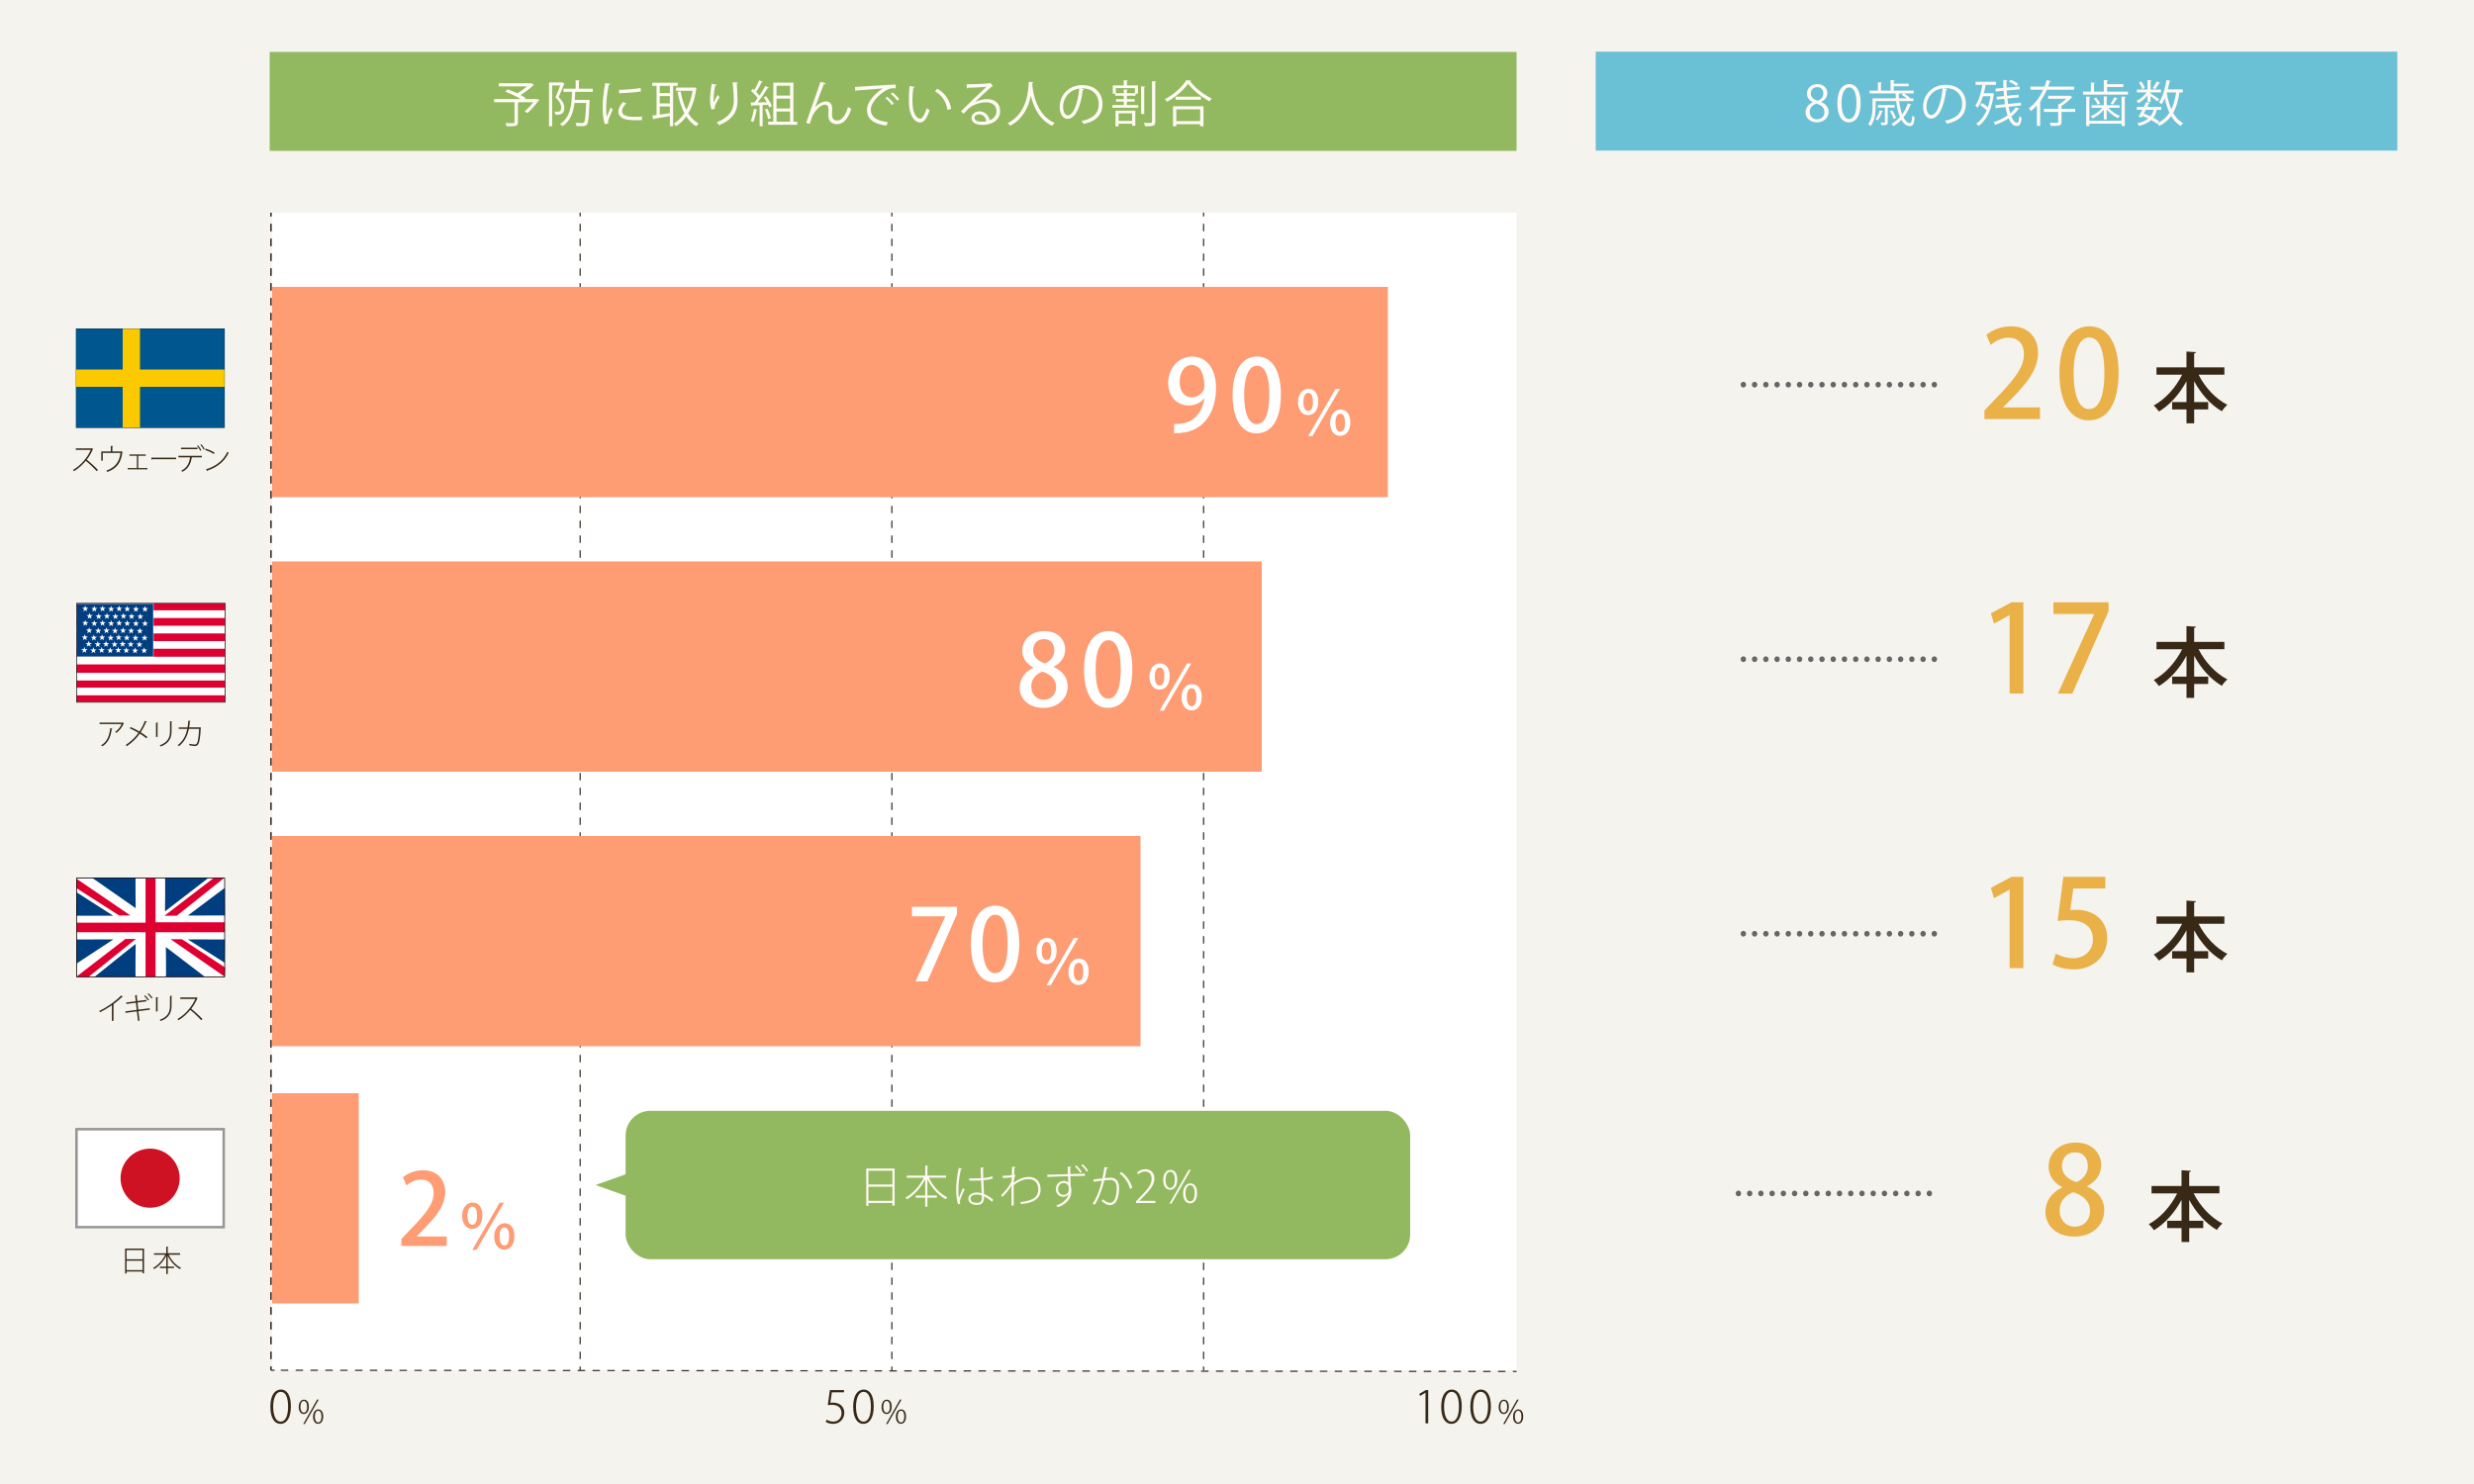 <?xml version="1.0" encoding="UTF-8"?><svg xmlns="http://www.w3.org/2000/svg" width="1000" height="600" viewBox="0 0 1000 600"><defs><style>.cls-1{fill:#92b95f;}.cls-2{fill:#e9b148;}.cls-3,.cls-4,.cls-5{fill:#fff;}.cls-6,.cls-7{stroke-width:.18px;}.cls-6,.cls-7,.cls-4{stroke:#fff;}.cls-6,.cls-8{fill:#de0031;}.cls-9{fill:#cf1124;}.cls-10,.cls-7{fill:#003e80;}.cls-11,.cls-12,.cls-13{stroke:#3f2f26;stroke-width:.5px;}.cls-11,.cls-12,.cls-13,.cls-14,.cls-15,.cls-16{fill:none;}.cls-11,.cls-12,.cls-13,.cls-5{stroke-miterlimit:10;}.cls-17{fill:#f4f3ee;}.cls-18{fill:#6ac0d5;}.cls-4{stroke-width:0px;}.cls-12{stroke-dasharray:0 0 3 3;}.cls-19{fill:#382917;}.cls-13{stroke-dasharray:0 0 3 3;}.cls-20{fill:#1d1819;}.cls-5{stroke:#969696;}.cls-15{stroke-width:.26px;}.cls-15,.cls-16{stroke:#000;}.cls-21{fill:#fe9c74;}.cls-22{fill:#fbc900;}.cls-23{fill:#fff9f4;}.cls-16{stroke-width:.3px;}.cls-24{fill:#666;}.cls-25{fill:#005790;}</style></defs><g id="_レイヤー_2"><rect class="cls-17" width="1000" height="600"/></g><g id="_レイヤー_3"><rect class="cls-14" x="110" y="116" width="50" height="85"/><rect class="cls-14" x="160" y="116" width="50" height="85"/><rect class="cls-14" x="210" y="116" width="50" height="85"/><rect class="cls-14" x="260" y="116" width="50" height="85"/><rect class="cls-14" x="310" y="116" width="50" height="85"/><rect class="cls-14" x="360" y="116" width="50" height="85"/><rect class="cls-14" x="510" y="116" width="50" height="85"/><rect class="cls-14" x="110" y="227" width="50" height="85"/><rect class="cls-14" x="160" y="227" width="50" height="85"/><rect class="cls-14" x="210" y="227" width="50" height="85"/><rect class="cls-14" x="260" y="227" width="50" height="85"/><rect class="cls-14" x="310" y="227" width="50" height="85"/><rect class="cls-14" x="360" y="227" width="50" height="85"/><rect class="cls-14" x="510" y="227" width="50" height="85"/><rect class="cls-14" x="110" y="338" width="50" height="85"/><rect class="cls-14" x="160" y="338" width="50" height="85"/><rect class="cls-14" x="210" y="338" width="50" height="85"/><rect class="cls-14" x="260" y="338" width="50" height="85"/><rect class="cls-14" x="310" y="338" width="50" height="85"/><rect class="cls-14" x="360" y="338" width="50" height="85"/><rect class="cls-14" x="410" y="338" width="50" height="85"/></g><g id="_レイヤー_1"><g><rect class="cls-3" x="110" y="86" width="503" height="468"/><g><path class="cls-19" d="M109.27,568.83c0-4.93,1.94-7.02,4.29-7.02s4.02,2.2,4.02,6.79-1.66,7.09-4.25,7.09c-2.23,0-4.05-2.18-4.05-6.86Zm7.17-.14c0-3.47-.88-5.96-2.99-5.96-1.73,0-3.02,2.27-3.02,5.96s1.12,6.09,2.95,6.09c2.2,0,3.06-2.72,3.06-6.09Z"/><path class="cls-19" d="M124.84,568.73c0,2.01-.94,2.98-2.08,2.98-1.04,0-2.01-.88-2.01-2.85s1.03-2.96,2.09-2.96c1.25,0,2,1.01,2,2.83Zm-3.41,.12c0,1.26,.48,2.31,1.35,2.31,.96,0,1.36-1.08,1.36-2.39,0-1.22-.36-2.33-1.35-2.33s-1.36,1.2-1.36,2.4Zm1.75,6.9h-.62l5.62-9.88h.64l-5.63,9.88Zm7.46-3.08c0,2.03-.95,2.99-2.08,2.99-1.04,0-2.02-.88-2.02-2.86s1.03-2.96,2.09-2.96c1.22,0,2,1.01,2,2.83Zm-3.39,.08c0,1.3,.48,2.35,1.34,2.35,.96,0,1.35-1.08,1.35-2.38s-.35-2.34-1.34-2.34c-.91,0-1.35,1.16-1.35,2.37Z"/></g><g><path class="cls-19" d="M341.15,562.02v.92h-4.9l-.63,4.25c.31-.05,.63-.09,1.17-.09,2.47,0,4.48,1.49,4.48,4.09s-1.98,4.5-4.47,4.5c-1.33,0-2.45-.41-3.04-.83l.4-.88c.5,.34,1.49,.79,2.68,.79,1.84,0,3.33-1.39,3.31-3.42-.02-1.93-1.19-3.35-3.76-3.35-.76,0-1.35,.05-1.8,.13l.85-6.1h5.71Z"/><path class="cls-19" d="M344.85,568.83c0-4.93,1.94-7.02,4.29-7.02s4.02,2.2,4.02,6.79-1.66,7.09-4.25,7.09c-2.23,0-4.05-2.18-4.05-6.86Zm7.17-.14c0-3.47-.88-5.96-2.99-5.96-1.73,0-3.02,2.27-3.02,5.96s1.12,6.09,2.95,6.09c2.2,0,3.06-2.72,3.06-6.09Z"/><path class="cls-19" d="M360.42,568.73c0,2.01-.94,2.98-2.08,2.98-1.04,0-2.01-.88-2.01-2.85s1.03-2.96,2.09-2.96c1.25,0,2,1.01,2,2.83Zm-3.41,.12c0,1.26,.48,2.31,1.35,2.31,.96,0,1.36-1.08,1.36-2.39,0-1.22-.36-2.33-1.35-2.33s-1.36,1.2-1.36,2.4Zm1.75,6.9h-.62l5.62-9.88h.64l-5.63,9.88Zm7.46-3.08c0,2.03-.95,2.99-2.08,2.99-1.04,0-2.02-.88-2.02-2.86s1.03-2.96,2.09-2.96c1.22,0,2,1.01,2,2.83Zm-3.39,.08c0,1.3,.48,2.35,1.34,2.35,.96,0,1.35-1.08,1.35-2.38s-.35-2.34-1.34-2.34c-.91,0-1.35,1.16-1.35,2.37Z"/></g><g><path class="cls-2" d="M824.56,169.42h-22.44v-3.48l3.87-4.07c7.79-7.99,12.1-13.08,12.1-18.62,0-3.58-1.71-6.71-6.37-6.71-2.84,0-5.39,1.52-7.1,2.89l-1.71-4.07c2.25-1.86,5.83-3.43,9.95-3.43,7.59,0,10.93,5.14,10.93,10.73,0,6.76-4.61,12.4-11.02,18.86l-3.04,3.09v.1h14.85v4.7Z"/><path class="cls-2" d="M832.43,151.04c0-12.05,4.56-19.11,12.2-19.11s11.71,7.55,11.71,18.72c0,12.49-4.51,19.3-12.1,19.3s-11.81-7.59-11.81-18.91Zm18.18-.2c0-8.77-1.86-14.41-6.17-14.41-3.72,0-6.27,5.19-6.27,14.41s2.25,14.55,6.17,14.55c4.8,0,6.27-6.91,6.27-14.55Z"/></g><path class="cls-19" d="M897.1,482.49h-10.42c2.54,5.09,6.88,9.77,11.63,12.19-.71,.59-1.74,1.8-2.23,2.6-4.5-2.57-8.43-7.04-11.19-12.15v8.43h5.67v2.98h-5.67v5.61h-3.1v-5.61h-5.8v-2.98h5.8v-8.43c-2.79,5.18-6.7,9.58-11.13,12.25-.5-.74-1.46-1.86-2.11-2.45,4.62-2.45,8.9-7.25,11.47-12.43h-10.36v-2.98h12.12v-6.39l3.84,.25c-.03,.25-.25,.43-.74,.53v5.61h12.22v2.98Z"/><path class="cls-19" d="M899.1,151.49h-10.42c2.54,5.09,6.88,9.77,11.63,12.19-.71,.59-1.74,1.8-2.23,2.6-4.5-2.57-8.43-7.04-11.19-12.15v8.43h5.67v2.98h-5.67v5.61h-3.1v-5.61h-5.8v-2.98h5.8v-8.43c-2.79,5.18-6.7,9.58-11.13,12.25-.5-.74-1.46-1.86-2.11-2.45,4.62-2.45,8.9-7.25,11.47-12.43h-10.36v-2.98h12.12v-6.39l3.84,.25c-.03,.25-.25,.43-.74,.53v5.61h12.22v2.98Z"/><path class="cls-2" d="M833.53,479.97c-3.67-1.91-5.49-5.05-5.49-8.23,0-5.88,4.75-9.8,10.93-9.8,7.06,0,10.34,4.66,10.34,9.11,0,3.14-1.67,6.47-5.68,8.53v.15c4.02,1.76,6.91,5,6.91,9.5,0,6.42-5.1,10.73-12.05,10.73-7.55,0-11.71-4.7-11.71-9.9,0-4.7,2.79-8.08,6.76-9.95v-.15Zm11.27,9.8c0-4.12-2.74-6.42-6.76-7.74-3.58,1.23-5.54,4.07-5.54,7.35,0,3.63,2.35,6.57,6.12,6.57s6.17-2.79,6.17-6.17Zm-11.37-18.37c0,3.38,2.4,5.39,5.88,6.56,2.55-1.03,4.61-3.43,4.61-6.37s-1.47-5.68-5.14-5.68-5.34,2.7-5.34,5.49Z"/><g><path class="cls-19" d="M576.19,575.47v-12.37h-.04l-2.16,1.3-.29-.85,2.59-1.53h.99v13.45h-1.1Z"/><path class="cls-19" d="M582.54,568.83c0-4.93,1.94-7.02,4.29-7.02s4.01,2.2,4.01,6.79-1.66,7.09-4.25,7.09c-2.23,0-4.05-2.18-4.05-6.86Zm7.17-.14c0-3.47-.88-5.96-2.99-5.96-1.73,0-3.02,2.27-3.02,5.96s1.12,6.09,2.95,6.09c2.2,0,3.06-2.72,3.06-6.09Z"/><path class="cls-19" d="M594.31,568.83c0-4.93,1.94-7.02,4.29-7.02s4.02,2.2,4.02,6.79-1.66,7.09-4.25,7.09c-2.23,0-4.05-2.18-4.05-6.86Zm7.17-.14c0-3.47-.88-5.96-2.99-5.96-1.73,0-3.03,2.27-3.03,5.96s1.12,6.09,2.95,6.09c2.2,0,3.06-2.72,3.06-6.09Z"/><path class="cls-19" d="M609.88,568.73c0,2.01-.94,2.98-2.08,2.98-1.04,0-2.02-.88-2.02-2.85s1.03-2.96,2.09-2.96c1.25,0,2,1.01,2,2.83Zm-3.41,.12c0,1.26,.48,2.31,1.35,2.31,.96,0,1.37-1.08,1.37-2.39,0-1.22-.36-2.33-1.35-2.33s-1.37,1.2-1.37,2.4Zm1.75,6.9h-.62l5.62-9.88h.64l-5.63,9.88Zm7.46-3.08c0,2.03-.95,2.99-2.08,2.99-1.04,0-2.01-.88-2.01-2.86s1.03-2.96,2.09-2.96c1.22,0,2,1.01,2,2.83Zm-3.39,.08c0,1.3,.48,2.35,1.34,2.35,.96,0,1.35-1.08,1.35-2.38s-.35-2.34-1.34-2.34c-.91,0-1.35,1.16-1.35,2.37Z"/></g><g><line class="cls-11" x1="360.5" y1="86" x2="360.5" y2="87.5"/><line class="cls-13" x1="360.5" y1="90.5" x2="360.5" y2="551"/><line class="cls-11" x1="360.5" y1="552.5" x2="360.5" y2="554"/></g><g><line class="cls-11" x1="234.5" y1="86" x2="234.5" y2="87.5"/><line class="cls-13" x1="234.5" y1="90.5" x2="234.5" y2="551"/><line class="cls-11" x1="234.5" y1="552.5" x2="234.5" y2="554"/></g><g><line class="cls-11" x1="109.5" y1="86" x2="109.5" y2="87.5"/><line class="cls-13" x1="109.5" y1="90.5" x2="109.5" y2="551"/><line class="cls-11" x1="109.5" y1="552.5" x2="109.5" y2="554"/></g><g><line class="cls-11" x1="486.5" y1="86" x2="486.5" y2="87.5"/><line class="cls-13" x1="486.5" y1="90.5" x2="486.5" y2="551"/><line class="cls-11" x1="486.5" y1="552.5" x2="486.5" y2="554"/></g><g><path class="cls-24" d="M703.58,155.52c0-.65,.47-1.15,1.1-1.15s1.09,.5,1.09,1.15-.47,1.15-1.09,1.15-1.1-.5-1.1-1.15Zm4.55,0c0-.65,.47-1.15,1.09-1.15s1.1,.5,1.1,1.15-.47,1.15-1.1,1.15-1.09-.5-1.09-1.15Zm4.54,0c0-.65,.47-1.15,1.09-1.15s1.1,.5,1.1,1.15-.48,1.15-1.1,1.15-1.09-.5-1.09-1.15Z"/><path class="cls-24" d="M717.2,155.52c0-.65,.47-1.15,1.1-1.15s1.09,.5,1.09,1.15-.47,1.15-1.09,1.15-1.1-.5-1.1-1.15Zm4.55,0c0-.65,.47-1.15,1.09-1.15s1.1,.5,1.1,1.15-.47,1.15-1.1,1.15-1.09-.5-1.09-1.15Zm4.54,0c0-.65,.47-1.15,1.09-1.15s1.1,.5,1.1,1.15-.48,1.15-1.1,1.15-1.09-.5-1.09-1.15Z"/><path class="cls-24" d="M730.82,155.52c0-.65,.47-1.15,1.1-1.15s1.09,.5,1.09,1.15-.47,1.15-1.09,1.15-1.1-.5-1.1-1.15Zm4.55,0c0-.65,.47-1.15,1.09-1.15s1.1,.5,1.1,1.15-.47,1.15-1.1,1.15-1.09-.5-1.09-1.15Zm4.54,0c0-.65,.47-1.15,1.09-1.15s1.1,.5,1.1,1.15-.48,1.15-1.1,1.15-1.09-.5-1.09-1.15Z"/><path class="cls-24" d="M744.44,155.52c0-.65,.47-1.15,1.1-1.15s1.09,.5,1.09,1.15-.47,1.15-1.09,1.15-1.1-.5-1.1-1.15Zm4.55,0c0-.65,.47-1.15,1.09-1.15s1.1,.5,1.1,1.15-.47,1.15-1.1,1.15-1.09-.5-1.09-1.15Zm4.54,0c0-.65,.47-1.15,1.09-1.15s1.1,.5,1.1,1.15-.48,1.15-1.1,1.15-1.09-.5-1.09-1.15Z"/><path class="cls-24" d="M758.06,155.52c0-.65,.47-1.15,1.1-1.15s1.09,.5,1.09,1.15-.47,1.15-1.09,1.15-1.1-.5-1.1-1.15Zm4.55,0c0-.65,.47-1.15,1.09-1.15s1.1,.5,1.1,1.15-.47,1.15-1.1,1.15-1.09-.5-1.09-1.15Zm4.54,0c0-.65,.47-1.15,1.09-1.15s1.1,.5,1.1,1.15-.48,1.15-1.1,1.15-1.09-.5-1.09-1.15Z"/><path class="cls-24" d="M771.68,155.52c0-.65,.47-1.15,1.1-1.15s1.09,.5,1.09,1.15-.47,1.15-1.09,1.15-1.1-.5-1.1-1.15Zm4.55,0c0-.65,.47-1.15,1.09-1.15s1.1,.5,1.1,1.15-.47,1.15-1.1,1.15-1.09-.5-1.09-1.15Zm4.54,0c0-.65,.47-1.15,1.09-1.15s1.1,.5,1.1,1.15-.48,1.15-1.1,1.15-1.09-.5-1.09-1.15Z"/></g><g><path class="cls-2" d="M812.31,280.42v-31.7h-.1l-6.22,3.43-1.27-4.17,8.33-4.46h4.8v36.89h-5.54Z"/><path class="cls-2" d="M830,243.52h22.29v3.58l-14.65,33.32h-5.83l14.65-32.09v-.1h-16.46v-4.7Z"/></g><path class="cls-19" d="M899.1,262.49h-10.42c2.54,5.09,6.88,9.77,11.63,12.19-.71,.59-1.74,1.8-2.23,2.6-4.5-2.57-8.43-7.04-11.19-12.15v8.43h5.67v2.98h-5.67v5.61h-3.1v-5.61h-5.8v-2.98h5.8v-8.43c-2.79,5.18-6.7,9.58-11.13,12.25-.5-.74-1.46-1.86-2.11-2.45,4.62-2.45,8.9-7.25,11.47-12.43h-10.36v-2.98h12.12v-6.39l3.84,.25c-.03,.25-.25,.43-.74,.53v5.61h12.22v2.98Z"/><g><path class="cls-24" d="M703.58,266.52c0-.65,.47-1.15,1.1-1.15s1.09,.5,1.09,1.15-.47,1.15-1.09,1.15-1.1-.5-1.1-1.15Zm4.55,0c0-.65,.47-1.15,1.09-1.15s1.1,.5,1.1,1.15-.47,1.15-1.1,1.15-1.09-.5-1.09-1.15Zm4.54,0c0-.65,.47-1.15,1.09-1.15s1.1,.5,1.1,1.15-.48,1.15-1.1,1.15-1.09-.5-1.09-1.15Z"/><path class="cls-24" d="M717.2,266.52c0-.65,.47-1.15,1.1-1.15s1.09,.5,1.09,1.15-.47,1.15-1.09,1.15-1.1-.5-1.1-1.15Zm4.55,0c0-.65,.47-1.15,1.09-1.15s1.1,.5,1.1,1.15-.47,1.15-1.1,1.15-1.09-.5-1.09-1.15Zm4.54,0c0-.65,.47-1.15,1.09-1.15s1.1,.5,1.1,1.15-.48,1.15-1.1,1.15-1.09-.5-1.09-1.15Z"/><path class="cls-24" d="M730.82,266.52c0-.65,.47-1.15,1.1-1.15s1.09,.5,1.09,1.15-.47,1.15-1.09,1.15-1.1-.5-1.1-1.15Zm4.55,0c0-.65,.47-1.15,1.09-1.15s1.1,.5,1.1,1.15-.47,1.15-1.1,1.15-1.09-.5-1.09-1.15Zm4.54,0c0-.65,.47-1.15,1.09-1.15s1.1,.5,1.1,1.15-.48,1.15-1.1,1.15-1.09-.5-1.09-1.15Z"/><path class="cls-24" d="M744.44,266.52c0-.65,.47-1.15,1.1-1.15s1.09,.5,1.09,1.15-.47,1.15-1.09,1.15-1.1-.5-1.1-1.15Zm4.55,0c0-.65,.47-1.15,1.09-1.15s1.1,.5,1.1,1.15-.47,1.15-1.1,1.15-1.09-.5-1.09-1.15Zm4.54,0c0-.65,.47-1.15,1.09-1.15s1.1,.5,1.1,1.15-.48,1.15-1.1,1.15-1.09-.5-1.09-1.15Z"/><path class="cls-24" d="M758.06,266.52c0-.65,.47-1.15,1.1-1.15s1.09,.5,1.09,1.15-.47,1.15-1.09,1.15-1.1-.5-1.1-1.15Zm4.55,0c0-.65,.47-1.15,1.09-1.15s1.1,.5,1.1,1.15-.47,1.15-1.1,1.15-1.09-.5-1.09-1.15Zm4.54,0c0-.65,.47-1.15,1.09-1.15s1.1,.5,1.1,1.15-.48,1.15-1.1,1.15-1.09-.5-1.09-1.15Z"/><path class="cls-24" d="M771.68,266.52c0-.65,.47-1.15,1.1-1.15s1.09,.5,1.09,1.15-.47,1.15-1.09,1.15-1.1-.5-1.1-1.15Zm4.55,0c0-.65,.47-1.15,1.09-1.15s1.1,.5,1.1,1.15-.47,1.15-1.1,1.15-1.09-.5-1.09-1.15Zm4.54,0c0-.65,.47-1.15,1.09-1.15s1.1,.5,1.1,1.15-.48,1.15-1.1,1.15-1.09-.5-1.09-1.15Z"/></g><g><path class="cls-2" d="M812.31,391.42v-31.7h-.1l-6.22,3.43-1.27-4.17,8.33-4.46h4.8v36.89h-5.54Z"/><path class="cls-2" d="M850.97,354.52v4.7h-12.93l-1.23,8.77c.74-.05,1.42-.15,2.45-.15,6.71,0,12.49,3.92,12.49,11.46,0,7.1-5.44,12.64-13.47,12.64-3.63,0-6.91-.98-8.62-2.06l1.27-4.31c1.47,.83,4.16,1.86,7.15,1.86,4.17,0,7.89-2.84,7.89-7.64s-3.23-7.74-9.8-7.74c-1.86,0-3.23,.1-4.46,.29l2.3-17.83h16.95Z"/></g><path class="cls-19" d="M899.1,373.49h-10.42c2.54,5.09,6.88,9.77,11.63,12.19-.71,.59-1.74,1.8-2.23,2.6-4.5-2.57-8.43-7.04-11.19-12.15v8.43h5.67v2.98h-5.67v5.61h-3.1v-5.61h-5.8v-2.98h5.8v-8.43c-2.79,5.18-6.7,9.58-11.13,12.25-.5-.74-1.46-1.86-2.11-2.45,4.62-2.45,8.9-7.25,11.47-12.43h-10.36v-2.98h12.12v-6.39l3.84,.25c-.03,.25-.25,.43-.74,.53v5.61h12.22v2.98Z"/><g><path class="cls-24" d="M703.58,377.52c0-.65,.47-1.15,1.1-1.15s1.09,.5,1.09,1.15-.47,1.15-1.09,1.15-1.1-.5-1.1-1.15Zm4.55,0c0-.65,.47-1.15,1.09-1.15s1.1,.5,1.1,1.15-.47,1.15-1.1,1.15-1.09-.5-1.09-1.15Zm4.54,0c0-.65,.47-1.15,1.09-1.15s1.1,.5,1.1,1.15-.48,1.15-1.1,1.15-1.09-.5-1.09-1.15Z"/><path class="cls-24" d="M717.2,377.52c0-.65,.47-1.15,1.1-1.15s1.09,.5,1.09,1.15-.47,1.15-1.09,1.15-1.1-.5-1.1-1.15Zm4.55,0c0-.65,.47-1.15,1.09-1.15s1.1,.5,1.1,1.15-.47,1.15-1.1,1.15-1.09-.5-1.09-1.15Zm4.54,0c0-.65,.47-1.15,1.09-1.15s1.1,.5,1.1,1.15-.48,1.15-1.1,1.15-1.09-.5-1.09-1.15Z"/><path class="cls-24" d="M730.82,377.52c0-.65,.47-1.15,1.1-1.15s1.09,.5,1.09,1.15-.47,1.15-1.09,1.15-1.1-.5-1.1-1.15Zm4.55,0c0-.65,.47-1.15,1.09-1.15s1.1,.5,1.1,1.15-.47,1.15-1.1,1.15-1.09-.5-1.09-1.15Zm4.54,0c0-.65,.47-1.15,1.09-1.15s1.1,.5,1.1,1.15-.48,1.15-1.1,1.15-1.09-.5-1.09-1.15Z"/><path class="cls-24" d="M744.44,377.52c0-.65,.47-1.15,1.1-1.15s1.09,.5,1.09,1.15-.47,1.15-1.09,1.15-1.1-.5-1.1-1.15Zm4.55,0c0-.65,.47-1.15,1.09-1.15s1.1,.5,1.1,1.15-.47,1.15-1.1,1.15-1.09-.5-1.09-1.15Zm4.54,0c0-.65,.47-1.15,1.09-1.15s1.1,.5,1.1,1.15-.48,1.15-1.1,1.15-1.09-.5-1.09-1.15Z"/><path class="cls-24" d="M758.06,377.52c0-.65,.47-1.15,1.1-1.15s1.09,.5,1.09,1.15-.47,1.15-1.09,1.15-1.1-.5-1.1-1.15Zm4.55,0c0-.65,.47-1.15,1.09-1.15s1.1,.5,1.1,1.15-.47,1.15-1.1,1.15-1.09-.5-1.09-1.15Zm4.54,0c0-.65,.47-1.15,1.09-1.15s1.1,.5,1.1,1.15-.48,1.15-1.1,1.15-1.09-.5-1.09-1.15Z"/><path class="cls-24" d="M771.68,377.52c0-.65,.47-1.15,1.1-1.15s1.09,.5,1.09,1.15-.47,1.15-1.09,1.15-1.1-.5-1.1-1.15Zm4.55,0c0-.65,.47-1.15,1.09-1.15s1.1,.5,1.1,1.15-.47,1.15-1.1,1.15-1.09-.5-1.09-1.15Zm4.54,0c0-.65,.47-1.15,1.09-1.15s1.1,.5,1.1,1.15-.48,1.15-1.1,1.15-1.09-.5-1.09-1.15Z"/></g><g><path class="cls-24" d="M701.58,482.52c0-.65,.47-1.15,1.1-1.15s1.09,.5,1.09,1.15-.47,1.15-1.09,1.15-1.1-.5-1.1-1.15Zm4.55,0c0-.65,.47-1.15,1.09-1.15s1.1,.5,1.1,1.15-.47,1.15-1.1,1.15-1.09-.5-1.09-1.15Zm4.54,0c0-.65,.47-1.15,1.09-1.15s1.1,.5,1.1,1.15-.48,1.15-1.1,1.15-1.09-.5-1.09-1.15Z"/><path class="cls-24" d="M715.2,482.52c0-.65,.47-1.15,1.1-1.15s1.09,.5,1.09,1.15-.47,1.15-1.09,1.15-1.1-.5-1.1-1.15Zm4.55,0c0-.65,.47-1.15,1.09-1.15s1.1,.5,1.1,1.15-.47,1.15-1.1,1.15-1.09-.5-1.09-1.15Zm4.54,0c0-.65,.47-1.15,1.09-1.15s1.1,.5,1.1,1.15-.48,1.15-1.1,1.15-1.09-.5-1.09-1.15Z"/><path class="cls-24" d="M728.82,482.52c0-.65,.47-1.15,1.1-1.15s1.09,.5,1.09,1.15-.47,1.15-1.09,1.15-1.1-.5-1.1-1.15Zm4.55,0c0-.65,.47-1.15,1.09-1.15s1.1,.5,1.1,1.15-.47,1.15-1.1,1.15-1.09-.5-1.09-1.15Zm4.54,0c0-.65,.47-1.15,1.09-1.15s1.1,.5,1.1,1.15-.48,1.15-1.1,1.15-1.09-.5-1.09-1.15Z"/><path class="cls-24" d="M742.44,482.52c0-.65,.47-1.15,1.1-1.15s1.09,.5,1.09,1.15-.47,1.15-1.09,1.15-1.1-.5-1.1-1.15Zm4.55,0c0-.65,.47-1.15,1.09-1.15s1.1,.5,1.1,1.15-.47,1.15-1.1,1.15-1.09-.5-1.09-1.15Zm4.54,0c0-.65,.47-1.15,1.09-1.15s1.1,.5,1.1,1.15-.48,1.15-1.1,1.15-1.09-.5-1.09-1.15Z"/><path class="cls-24" d="M756.06,482.52c0-.65,.47-1.15,1.1-1.15s1.09,.5,1.09,1.15-.47,1.15-1.09,1.15-1.1-.5-1.1-1.15Zm4.55,0c0-.65,.47-1.15,1.09-1.15s1.1,.5,1.1,1.15-.47,1.15-1.1,1.15-1.09-.5-1.09-1.15Zm4.54,0c0-.65,.47-1.15,1.09-1.15s1.1,.5,1.1,1.15-.48,1.15-1.1,1.15-1.09-.5-1.09-1.15Z"/><path class="cls-24" d="M769.68,482.52c0-.65,.47-1.15,1.1-1.15s1.09,.5,1.09,1.15-.47,1.15-1.09,1.15-1.1-.5-1.1-1.15Zm4.55,0c0-.65,.47-1.15,1.09-1.15s1.1,.5,1.1,1.15-.47,1.15-1.1,1.15-1.09-.5-1.09-1.15Zm4.54,0c0-.65,.47-1.15,1.09-1.15s1.1,.5,1.1,1.15-.48,1.15-1.1,1.15-1.09-.5-1.09-1.15Z"/></g></g><rect class="cls-1" x="109" y="21" width="504" height="40"/><rect class="cls-18" x="645" y="20.89" width="324" height="40"/><g><line class="cls-11" x1="109.5" y1="86" x2="109.5" y2="87.5"/><line class="cls-13" x1="109.5" y1="90.5" x2="109.5" y2="551"/><line class="cls-11" x1="109.5" y1="552.5" x2="109.5" y2="554"/></g><g><path class="cls-23" d="M216.97,40.04l1,.24c-.06,.22-2.52,3.56-4.8,5.42l-1.1-.7c1.12-.9,2.44-2.32,3.48-3.66h-5.8c-.04,.12-.14,.18-.4,.22v7.82c0,.86-.22,1.26-.9,1.48-.68,.2-1.86,.2-3.64,.2-.08-.38-.32-.92-.52-1.3,.86,.02,1.66,.04,2.28,.04,1.3,0,1.4,0,1.4-.44v-8.02h-8.26v-1.28h10.76c-1.68-1.06-4.16-2.24-6.24-2.98l.92-.98c1.24,.42,2.64,1,3.94,1.62,1.34-.76,2.82-1.82,3.92-2.8h-11.4v-1.26h12.38c.38,0,.42,0,.7-.08l1.2,.8c-.08,.08-.22,.14-.36,.16-1.3,1.26-3.28,2.76-5.1,3.86,.78,.42,1.48,.84,2.02,1.22l-.38,.44h4.62l.28-.02Z"/><path class="cls-23" d="M227.28,33.28l.9,.54c-.04,.06-.1,.14-.18,.18-.58,1.54-1.42,3.58-2.2,5.22,1.7,1.64,2.3,3.02,2.3,4.34,0,2.92-1.94,2.84-3.64,2.78-.02-.36-.16-.88-.34-1.2,.54,.04,1.06,.04,1.44,.04,.28-.04,.52-.1,.74-.22,.36-.2,.52-.78,.52-1.4s-.04-2.04-2.32-4.18c.7-1.52,1.42-3.42,1.92-4.82h-3.24v16.5h-1.26v-17.72h5.14l.22-.06Zm12.32,3.86h-7.08c-.04,1.08-.1,2.16-.18,3.24h4.94l.3-.02,.74,.08c0,.1-.02,.28-.02,.44-.26,6.5-.48,8.74-1.1,9.46-.42,.54-.82,.68-2.34,.68-.54,0-1.18-.02-1.84-.06-.02-.4-.18-.96-.4-1.32,1.18,.1,2.32,.1,2.78,.1,.3,0,.46-.06,.64-.24,.44-.5,.7-2.5,.88-7.88h-4.7c-.46,3.78-1.6,7.3-4.9,9.42-.2-.3-.62-.72-.94-.94,4.26-2.62,4.66-7.8,4.82-12.96h-3.44v-1.28h4.92v-3.4l1.72,.1c-.02,.14-.12,.24-.4,.28v3.02h5.6v1.28Z"/><path class="cls-23" d="M246.74,33.94c-.06,.22-.26,.34-.66,.32-.7,3.26-1.06,6.84-1.06,9,0,1.5,.06,3.02,.26,3.96,.38-.98,1.24-3.08,1.52-3.78l.84,.88c-.82,2.02-1.42,3.16-1.7,4.06-.1,.34-.16,.66-.16,.94,0,.22,.04,.42,.1,.62l-1.42,.26c-.64-1.9-.88-4.22-.88-6.88s.42-6.28,1.06-9.74l2.1,.36Zm12.74,14.62c-.72,.04-1.46,.06-2.2,.06-1.42,0-2.76-.08-3.72-.22-2.46-.36-3.6-1.72-3.6-3.32,0-1.38,.76-2.54,1.88-3.86l1.3,.56c-1,1.04-1.7,2-1.7,3.14,0,2.32,3.4,2.32,5.48,2.32,.84,0,1.74-.04,2.58-.1l-.02,1.42Zm-9.26-12.22c2.58-.06,6.06-.3,8.72-.76l.12,1.4c-2.48,.42-6.5,.68-8.8,.74l-.04-1.38Z"/><path class="cls-23" d="M273.93,34.72h-1.86v16.32h-1.3v-4.12c-2.4,.42-4.78,.84-6.34,1.08-.04,.16-.16,.26-.3,.28l-.52-1.54c.52-.06,1.12-.14,1.78-.24v-11.78h-1.74v-1.26h10.28v1.26Zm-3.16,2.9v-2.9h-4.1v2.9h4.1Zm0,4.18v-2.94h-4.1v2.94h4.1Zm-4.1,1.24v3.3c1.28-.18,2.7-.4,4.1-.6v-2.7h-4.1Zm14.06-7.68l.84,.28c-.02,.1-.1,.2-.16,.26-.54,4.04-1.66,7.34-3.22,9.92,1.1,1.78,2.48,3.2,4.18,4.14-.32,.24-.76,.76-.96,1.1-1.62-.98-2.94-2.32-4.02-4-1.2,1.68-2.6,3-4.16,3.98-.2-.32-.6-.82-.9-1.08,1.6-.92,3.06-2.34,4.28-4.2-1.26-2.4-2.14-5.32-2.74-8.6l1.24-.24c.5,2.78,1.24,5.34,2.32,7.5,1.14-2.12,2.02-4.72,2.52-7.7h-6.7v-1.32h7.24l.24-.04Z"/><path class="cls-23" d="M287.58,44.26c-.38-1.08-.56-2.64-.58-3.76,0-1.88,.2-4.06,.68-6.6l2,.34c-.08,.26-.32,.32-.58,.34-.4,1.66-.68,4.2-.68,5.82,0,.44,.02,.8,.06,1.08,.4-.98,1.14-2.34,1.56-3.1,.18,.26,.58,.68,.78,.88-1.48,2.66-1.92,3.42-1.92,4.26,0,.16,.02,.32,.06,.5l-1.38,.24Zm10.72-10.88c-.02,.24-.18,.34-.52,.44,.14,1.74,.34,4.64,.34,6.94-.02,3.86-1.42,7.34-7.44,9.84-.22-.32-.7-.86-1-1.16,5.46-2.08,6.92-5.38,6.92-8.66,0-2.46-.24-5.36-.46-7.5l2.16,.1Z"/><path class="cls-23" d="M310.95,43.44c-.12-.32-.28-.68-.46-1.08l-2.24,.12v8.56h-1.22v-8.5c-1.14,.04-2.18,.1-3,.12-.02,.16-.14,.22-.28,.26l-.36-1.5h1.52c.44-.52,.9-1.12,1.34-1.74-.6-.9-1.7-2.08-2.66-2.92l.68-.88c.2,.16,.4,.34,.6,.54,.7-1.18,1.52-2.8,1.98-3.96l1.46,.62c-.08,.12-.2,.16-.42,.16-.54,1.16-1.46,2.8-2.24,3.92,.52,.52,.98,1.06,1.32,1.5,.9-1.34,1.76-2.76,2.38-3.92l1.42,.68c-.06,.1-.22,.16-.44,.16-1.04,1.72-2.68,4.08-4.12,5.82l3.74-.06c-.4-.68-.84-1.38-1.28-1.98l1-.48c.94,1.24,1.96,2.92,2.34,4.02l-1.06,.54Zm-4.78,.92c-.04,.12-.16,.2-.38,.2-.28,1.7-.74,3.62-1.36,4.8-.26-.18-.7-.38-1-.52,.58-1.12,1.02-3.04,1.28-4.86l1.46,.38Zm4.04-.44c.6,1.22,1.16,2.8,1.38,3.84-.24,.1-.48,.18-1.12,.4-.18-1.06-.72-2.68-1.3-3.9l1.04-.34Zm10.5,5.28h1.52v1.24h-11.74v-1.24h2.08v-15.78h8.14v15.78Zm-1.36-14.54h-5.48v3.98h5.48v-3.98Zm0,9.2v-3.98h-5.48v3.98h5.48Zm-5.48,1.24v4.1h5.48v-4.1h-5.48Z"/><path class="cls-23" d="M325.85,49.64c1.48-4.24,3.94-11.32,4.72-13.44,.38-1.08,.9-2.6,1.04-3.1l2.16,.56c-.1,.28-.38,.38-.78,.38-1.1,2.74-2.8,7.42-3.54,9.42h.02c1.18-1.44,2.98-2.46,4.38-2.46,1.74,0,2.58,1.18,2.52,3.04l-.06,2.38c-.02,1.5,.78,2.32,2.08,2.32,1.8,0,3.46-2.06,4.38-5.5,.4,.28,.88,.54,1.3,.74-1.1,3.82-3.08,6.22-5.74,6.22-2.12,0-3.5-1.28-3.5-3.32,0-.38,.06-2.22,.06-2.64,0-1.26-.52-1.92-1.4-1.92-2.3,0-4.62,3.34-5.12,4.64-.28,.7-.72,1.98-1.1,3.14l-1.42-.46Z"/><path class="cls-23" d="M345.6,35.16c1.5-.06,13.82-.94,16.42-.96l.02,1.5c-.26-.02-.5-.02-.74-.02-1.16,0-2.14,.2-3.42,1.02-3,1.8-5.9,5.02-5.9,7.6,0,2.8,1.96,4.46,6.92,5.1l-.66,1.4c-5.68-.82-7.8-2.94-7.8-6.5,0-2.82,2.78-6.24,6.44-8.54-2.2,.16-8.1,.6-10.68,.84-.06,.16-.28,.3-.44,.32l-.16-1.76Zm12.96,3.94c.96,.72,2.1,1.9,2.72,2.76l-.76,.62c-.56-.88-1.78-2.12-2.64-2.78l.68-.6Zm2.16-1.76c.98,.72,2.14,1.88,2.72,2.76l-.76,.6c-.54-.8-1.7-2.04-2.64-2.76l.68-.6Z"/><path class="cls-23" d="M369.73,35.16c-.04,.18-.26,.3-.54,.32-.24,1.5-.38,3.3-.38,4.98,0,.74,.04,1.46,.08,2.1,.24,3.4,1.62,5.46,3.16,5.44,.8,0,1.84-2.04,2.56-4.28,.28,.28,.82,.66,1.16,.86-.92,2.7-2.08,4.9-3.74,4.94-2.54,.04-4.3-3.04-4.58-6.88-.06-.76-.08-1.6-.08-2.5,0-1.76,.1-3.68,.3-5.38l2.06,.4Zm13.26,9.3c-.56-3.5-2.34-6.02-5.04-7.52l.88-1.08c2.92,1.56,5.06,4.44,5.64,8.14l-1.48,.46Z"/><path class="cls-23" d="M394.11,41.24c1.32-.68,3.38-1.16,4.96-1.16,3.18,0,5.18,1.86,5.18,4.8,0,3.62-3.18,5.62-7.2,5.62-2.6,0-4.38-1.04-4.38-2.8,0-1.48,1.46-2.68,3.28-2.68,2.26,0,3.78,1.8,4.08,3.62,1.6-.6,2.76-1.88,2.76-3.74,0-2.16-1.6-3.54-4.12-3.54-3,0-5.94,1.34-7.26,2.62-.6,.56-1.38,1.4-1.92,2.02l-1.02-1.02c1.8-1.88,7.52-7.34,10.24-9.88-1.16,.16-5.16,.32-7.44,.4-.06,.14-.26,.26-.42,.3l-.16-1.7c2.7-.02,7.86-.22,9.32-.44l.3-.14,1.06,1.3c-.1,.08-.28,.16-.48,.18-1.42,1.16-5.22,4.72-6.78,6.22v.02Zm2.76,8c.6,0,1.3-.08,1.82-.2-.22-1.54-1.36-2.84-2.84-2.84-1.04,0-1.96,.56-1.96,1.48,0,1.22,1.66,1.56,2.98,1.56Z"/><path class="cls-23" d="M417.71,33.24c0,.16-.16,.26-.42,.3l-.04,.58c.22,2.82,1.42,12.16,9.04,15.62-.38,.28-.8,.76-1.02,1.12-5.4-2.56-7.64-8-8.58-12.14h-.02c-.84,4.06-2.9,9.26-8.32,12.12-.24-.32-.66-.74-1.08-1.02,8.34-4.18,8.4-14.02,8.54-16.72l1.9,.14Z"/><path class="cls-23" d="M438.16,36.1c-.08,.18-.24,.32-.5,.32-.72,6.22-2.8,11.64-6.12,11.64-1.68,0-3.2-1.68-3.2-4.84,0-4.8,3.74-8.82,9-8.82,5.78,0,8.28,3.66,8.28,7.56,0,4.76-2.76,7.06-7.6,8.18-.18-.32-.52-.86-.84-1.22,4.6-.88,6.96-3.12,6.96-6.9,0-3.3-2.12-6.3-6.8-6.3-.2,0-.42,.02-.6,.04l1.42,.34Zm-1.92-.26c-4.04,.5-6.54,3.84-6.54,7.34,0,2.14,.92,3.48,1.88,3.48,2.42,0,4.16-5.34,4.66-10.82Z"/><path class="cls-23" d="M455.49,41.1v1.38h4.6v1.1h-10.48v-1.1h4.62v-1.38h-3.12v-1.02h3.12v-1.36h-3.46v-.82h-.98v-3.36h4.42v-2.1l1.7,.1c-.02,.14-.14,.24-.4,.28v1.72h4.48v3.36h-.98v.82h-3.52v1.36h3.14v1.02h-3.14Zm-4.6,9.98v-6.34h8v6.12h-1.28v-.86h-5.48v1.08h-1.24Zm.12-13.4h3.22v-1.54l1.64,.1c-.02,.14-.12,.24-.38,.26v1.18h3.24v-2.04h-7.72v2.04Zm6.6,8.14h-5.48v3.08h5.48v-3.08Zm5.3-10.82c-.02,.14-.14,.24-.4,.28v10.8h-1.28v-11.18l1.68,.1Zm2.74-2.16l1.72,.1c-.04,.14-.14,.24-.4,.28v16.02c0,1.62-.7,1.84-4.14,1.8-.08-.36-.28-.96-.48-1.34,.66,.02,1.26,.02,1.76,.02,1.38,0,1.54,0,1.54-.48v-16.4Z"/><path class="cls-23" d="M481.48,32.56c-.06,.18-.2,.26-.42,.3,1.98,2.68,5.62,5.52,8.76,6.98-.32,.3-.66,.76-.88,1.16-3.18-1.66-6.8-4.54-8.72-7.16-1.66,2.48-5.02,5.42-8.52,7.32-.18-.3-.56-.78-.84-1.06,3.56-1.84,7.04-4.98,8.64-7.66l1.98,.12Zm-7.34,18.5v-8.1h12.32v8.1h-1.36v-.86h-9.64v.86h-1.32Zm1.02-11.96h10.24v1.22h-10.24v-1.22Zm9.94,5.1h-9.64v4.78h9.64v-4.78Z"/></g><g><path class="cls-23" d="M732.7,41.29c-1.62-.78-2.34-2.1-2.34-3.38,0-2.32,1.82-3.9,4.24-3.9,2.72,0,4.02,1.84,4.02,3.64,0,1.28-.68,2.68-2.46,3.54v.08c1.84,.78,2.98,2.12,2.98,3.92,0,2.54-2.08,4.28-4.72,4.28-2.86,0-4.62-1.82-4.62-3.98,0-1.94,1.16-3.34,2.9-4.12v-.08Zm4.74,4.08c0-1.88-1.26-2.84-3.24-3.48-1.76,.58-2.7,1.86-2.7,3.34,0,1.7,1.14,3,2.94,3,1.92,0,3-1.3,3-2.86Zm-5.5-7.62c-.02,1.6,1.12,2.48,2.78,2.98,1.3-.5,2.28-1.52,2.28-2.94,0-1.26-.7-2.56-2.46-2.56s-2.6,1.22-2.6,2.52Z"/><path class="cls-23" d="M742.66,41.79c0-5.24,2.04-7.78,4.84-7.78s4.58,2.68,4.58,7.58c0,5.2-1.82,7.88-4.8,7.88-2.72,0-4.62-2.68-4.62-7.68Zm7.74-.12c0-3.74-.9-6.32-3-6.32-1.78,0-3.04,2.38-3.04,6.32s1.1,6.44,2.98,6.44c2.22,0,3.06-2.88,3.06-6.44Z"/><path class="cls-23" d="M767.65,40.87c.24,2,.66,3.86,1.22,5.36,.96-1.28,1.72-2.78,2.24-4.42l1.52,.44c-.06,.14-.22,.2-.42,.18-.66,1.88-1.62,3.58-2.8,5.04,.72,1.42,1.62,2.3,2.6,2.3,.56-.02,.8-.86,.9-3,.28,.26,.68,.5,1.02,.6-.22,2.8-.7,3.62-1.98,3.62-1.38,0-2.52-.96-3.42-2.54-.94,1-2.02,1.84-3.18,2.52-.18-.26-.58-.68-.84-.9,1.28-.68,2.46-1.62,3.48-2.74-.76-1.76-1.28-4.02-1.58-6.46h-8.28v2.32c0,2.3-.32,5.56-1.98,7.8-.2-.26-.74-.66-1.02-.82,1.54-2.08,1.74-4.92,1.74-7v-3.42h9.44c-.06-.64-.1-1.3-.12-1.96h-10.5v-1.14h3.36v-3.4l1.64,.12c-.02,.12-.12,.22-.38,.26v3.02h3.84v-4.3l1.72,.12c-.02,.14-.14,.24-.4,.26v1.1h6.02v1.04h-6.02v1.78h8.04v1.14h-3.9c.88,.52,1.9,1.24,2.42,1.74l-.24,.22h1.6v1.12h-5.74Zm-6.52,4.1c-.04,.12-.16,.18-.36,.18-.42,1.24-1.08,2.66-1.8,3.54-.2-.16-.58-.4-.82-.56,.66-.82,1.3-2.2,1.68-3.56l1.3,.4Zm4.72-1.44h-2.82v5.8c0,1.2-.44,1.32-2.52,1.32-.04-.34-.22-.78-.38-1.1,.74,.02,1.32,.02,1.52,.02,.2-.02,.24-.08,.24-.26v-5.78h-2.84v-1.08h6.8v1.08Zm-1.02,1.06c.66,.96,1.32,2.28,1.56,3.1l-.98,.42c-.22-.86-.88-2.18-1.5-3.16l.92-.36Zm4.48-6.8h-1.44c-.04,.12-.18,.18-.4,.24,0,.58,.04,1.16,.08,1.72h3.14c-.58-.48-1.36-1.04-2.02-1.44l.64-.52Z"/><path class="cls-23" d="M787.14,35.99c-.08,.18-.24,.32-.5,.32-.72,6.22-2.8,11.64-6.12,11.64-1.68,0-3.2-1.68-3.2-4.84,0-4.8,3.74-8.82,9-8.82,5.78,0,8.28,3.66,8.28,7.56,0,4.76-2.76,7.06-7.6,8.18-.18-.32-.52-.86-.84-1.22,4.6-.88,6.96-3.12,6.96-6.9,0-3.3-2.12-6.3-6.8-6.3-.2,0-.42,.02-.6,.04l1.42,.34Zm-1.92-.26c-4.04,.5-6.54,3.84-6.54,7.34,0,2.14,.92,3.48,1.88,3.48,2.42,0,4.16-5.34,4.66-10.82Z"/><path class="cls-23" d="M805.25,37.63l.82,.32c-.02,.08-.1,.18-.18,.22-.82,6.3-3.04,10.56-6.14,12.78-.18-.3-.66-.78-.96-.98,1.74-1.18,3.18-2.96,4.22-5.4-.64-.66-1.68-1.44-2.6-1.98l.68-.96c.84,.44,1.76,1.08,2.42,1.68,.44-1.32,.8-2.78,1.04-4.4h-3.04c-.56,1.82-1.28,3.46-2.16,4.68-.22-.26-.66-.7-.94-.9,1.38-1.88,2.32-5.04,2.88-8.36h-2.76v-1.26h8.24v1.26h-4.18c-.18,1.14-.42,2.26-.72,3.34h3.14l.24-.04Zm6.66,5.54c.18,.98,.4,1.88,.64,2.66,.9-.74,1.68-1.58,2.28-2.5l1.48,.62c-.1,.14-.28,.18-.46,.16-.76,1.08-1.74,2.08-2.86,2.96,.64,1.6,1.42,2.58,2.3,2.58,.54,0,.8-.72,.92-2.76,.24,.3,.66,.62,.96,.74-.26,2.54-.72,3.32-2.02,3.32-1.36-.02-2.44-1.18-3.26-3.1-1.64,1.1-3.5,1.98-5.38,2.64-.14-.3-.5-.82-.74-1.08,1.98-.64,3.98-1.56,5.68-2.74-.32-.98-.6-2.12-.84-3.36l-3.96,.4-.12-1.16,3.88-.4c-.1-.7-.2-1.42-.28-2.18l-2.98,.3-.12-1.14,2.98-.3c-.06-.7-.12-1.4-.16-2.12l-3.16,.28-.12-1.16,3.22-.28c-.06-1.06-.08-2.14-.1-3.22l1.74,.08c-.02,.18-.14,.28-.42,.3,0,.92,.02,1.82,.06,2.72l5.2-.46,.12,1.14-5.28,.48c.04,.72,.1,1.42,.16,2.12l4.64-.46,.12,1.12-4.64,.46,.3,2.2,5.14-.52,.12,1.14-5.04,.52Zm.84-10.92c1.1,.4,2.4,1.1,3.06,1.7l-.8,.9c-.62-.62-1.92-1.38-3.02-1.82l.76-.78Z"/><path class="cls-23" d="M838.4,36.29h-11.04c-.68,1.54-1.52,3.08-2.52,4.5l.22,.06c-.04,.14-.16,.24-.4,.26v9.82h-1.34v-8.26c-.76,.84-1.58,1.6-2.5,2.28-.16-.36-.52-.92-.72-1.22,1.22-.88,2.28-1.96,3.22-3.16v-.16l.1,.02c.96-1.28,1.76-2.68,2.44-4.14h-5.16v-1.28h5.7c.34-.88,.64-1.78,.88-2.66l1.74,.46c-.06,.14-.2,.22-.46,.22-.2,.66-.42,1.32-.68,1.98h10.52v1.28Zm.4,7.7v1.26h-5.52v4.02c0,.84-.18,1.24-.82,1.44-.64,.2-1.76,.22-3.54,.22-.06-.4-.24-.92-.44-1.3,.72,.02,1.38,.04,1.9,.04,1.48,0,1.54-.02,1.54-.4v-4.02h-5.78v-1.26h5.78v-1.92l.52,.02c.92-.56,1.92-1.36,2.7-2.14h-7.24v-1.24h8.5l.24-.08,1.04,.68c-.06,.1-.18,.16-.3,.16-1.02,1.1-2.64,2.46-4.1,3.36v1.16h5.52Z"/><path class="cls-23" d="M851.7,37.05h8.42v1.22h-18.16v-1.22h3.18v-3.66l1.68,.12c-.02,.12-.14,.22-.4,.26v3.28h3.94v-4.7l1.74,.1c-.02,.14-.14,.24-.4,.28v1.3h6.58v1.14h-6.58v1.88Zm5.84,11.74v-9.74l1.7,.1c-.02,.14-.12,.24-.38,.28v11.52h-1.32v-.96h-13v.96h-1.3v-11.9l1.68,.1c-.02,.14-.12,.24-.38,.28v9.36h13Zm-7.18-.52v-3.9c-1.22,1.46-2.96,2.8-4.52,3.52-.18-.3-.52-.72-.8-.92,1.68-.66,3.56-1.96,4.74-3.36h-4.36v-1.08h4.94v-3.58l1.56,.12c-.02,.12-.12,.22-.38,.26v3.2h5.2v1.08h-4.54c1.18,1.36,3.04,2.64,4.7,3.28-.26,.2-.62,.64-.8,.9-1.56-.7-3.34-2.06-4.56-3.48v3.96h-1.18Zm-2.46-5.96c-.3-.68-.96-1.74-1.6-2.48l.94-.42c.68,.74,1.36,1.76,1.66,2.44l-1,.46Zm8.08-2.48c-.06,.1-.2,.16-.4,.16-.4,.66-1.04,1.64-1.58,2.32,0,0-.88-.4-.88-.42,.52-.7,1.2-1.82,1.56-2.6l1.3,.54Z"/><path class="cls-23" d="M868.02,41.27v-2.62c-1.02,1.24-2.38,2.4-3.68,3.1-.16-.3-.48-.76-.74-1.02,1.48-.64,3.1-1.98,4.06-3.38h-3.94v-1.14h4.3v-3.84l1.64,.1c-.02,.14-.12,.24-.38,.26v3.48h4.24v1.14h-4.24v.46c.82,.48,2.96,1.86,3.5,2.26l-.78,.98c-.48-.46-1.76-1.46-2.72-2.16v2.38h-1.26Zm5.58,3.14h-1.8c-.3,1.24-.76,2.28-1.42,3.18,.9,.48,1.7,.96,2.32,1.42l-.9,1c-.6-.48-1.4-.98-2.28-1.46-1.18,1.06-2.78,1.84-4.96,2.38-.1-.36-.38-.86-.64-1.14,1.9-.38,3.34-.98,4.42-1.86-.76-.38-1.54-.74-2.32-1.06l-.4,.72-1.18-.44c.44-.74,.98-1.72,1.5-2.74h-2.26v-1.18h2.86c.32-.66,.64-1.32,.9-1.92l1.58,.36c-.06,.14-.18,.2-.44,.18-.2,.42-.42,.9-.66,1.38h5.68v1.18Zm-8.02-11.48c.6,.82,1.18,1.92,1.4,2.66l-1.06,.5c-.2-.72-.78-1.86-1.36-2.7l1.02-.46Zm1.76,11.48c-.26,.5-.52,1-.78,1.48,.9,.34,1.8,.72,2.66,1.12,.58-.72,.98-1.58,1.26-2.6h-3.14Zm2.8-8.8c.54-.72,1.24-1.9,1.62-2.7l1.4,.62c-.06,.14-.22,.16-.4,.14-.42,.72-1.14,1.74-1.7,2.42l-.92-.48Zm12.14,1.78h-1.34c-.48,3.3-1.26,6.04-2.52,8.26,1.02,1.82,2.34,3.26,4.02,4.14-.32,.28-.74,.78-.96,1.16-1.6-.94-2.86-2.32-3.88-4.02-1.22,1.68-2.8,3.02-4.88,4.02-.14-.32-.5-.88-.74-1.14,2.14-.98,3.74-2.38,4.92-4.22-.82-1.7-1.44-3.66-1.9-5.8-.4,.92-.82,1.74-1.3,2.42-.22-.26-.7-.66-1.02-.86,1.42-2,2.44-5.52,3.02-9l1.7,.36c-.04,.16-.18,.24-.44,.24-.2,1.06-.44,2.14-.72,3.18h6.04v1.26Zm-6.4,0l-.06,.2c.4,2.4,1,4.64,1.86,6.58,.92-1.88,1.5-4.14,1.9-6.78h-3.7Z"/></g><g><line class="cls-11" x1="613" y1="554.5" x2="611.5" y2="554.5"/><line class="cls-12" x1="608.5" y1="554.5" x2="112.5" y2="554"/><line class="cls-11" x1="111" y1="554" x2="109.5" y2="554"/></g><g><polygon class="cls-20" points="30.68 173 30.68 132.81 90.84 132.81 90.84 172.88 90.84 173 30.68 173"/><rect class="cls-20" x="30.92" y="133.06" width="59.66" height="39.69"/><rect class="cls-25" x="30.8" y="132.93" width="59.92" height="39.94"/><polygon class="cls-22" points="90.72 149.41 56.58 149.41 56.58 132.93 49.59 132.93 49.59 149.41 30.8 149.41 30.8 156.4 49.59 156.4 49.59 172.87 56.58 172.87 56.58 156.4 90.72 156.4 90.72 149.41"/></g><g><path class="cls-19" d="M37.67,181.54c-.04,.06-.07,.1-.14,.11-.65,1.51-1.46,2.91-2.46,4.19,1.36,1.08,3.41,2.93,4.53,4.19l-.53,.44c-1.1-1.26-3.09-3.12-4.4-4.15-1.03,1.29-2.94,3.15-4.75,4.16-.1-.13-.29-.35-.44-.48,3.43-1.88,6.12-5.47,7.21-8.11h-6.06v-.6h6.38l.12-.05,.54,.3Z"/><path class="cls-19" d="M44.78,180.29l.94,.06c-.01,.11-.14,.2-.31,.23v1.94h3.48l.14-.06,.55,.28s-.07,.07-.12,.1c-.5,4.15-2.25,6.63-6.08,7.96-.08-.14-.26-.37-.4-.53,3.63-1.26,5.31-3.59,5.73-7.15h-7.17v3.12h-.61v-3.72h3.85v-2.23Z"/><path class="cls-19" d="M58.91,183.74v.53h-3.03v4.97h3.72v.52h-7.98v-.52h3.71v-4.97h-3.02v-.53h6.61Z"/><path class="cls-19" d="M61.16,185.03h10.01v.62h-9.58c-.06,.12-.22,.2-.36,.22l-.07-.84Z"/><path class="cls-19" d="M81.58,184.9h-4.07l.19,.05c-.01,.07-.1,.13-.23,.14-.31,2.27-1.31,4.44-3.75,5.66-.1-.12-.3-.32-.46-.44,2.39-1.17,3.27-3.12,3.56-5.41h-4.71v-.6h9.46v.6Zm-1.75-3.29h-6.68v-.6h6.68v.6Zm.22-1.56c.49,.54,1.04,1.37,1.32,1.97l-.4,.25c-.26-.56-.83-1.43-1.32-1.96l.4-.26Zm1.32-.46c.5,.54,1.09,1.38,1.37,1.96l-.42,.23c-.25-.55-.85-1.42-1.32-1.92l.37-.26Z"/><path class="cls-19" d="M83.16,181.39c1.26,.4,2.71,1.02,3.6,1.65l-.34,.53c-.88-.62-2.29-1.25-3.54-1.67l.28-.52Zm.08,8.38c4.32-1.34,7.17-3.74,8.64-7.08,.17,.14,.37,.26,.55,.35-1.5,3.29-4.45,5.85-8.54,7.18-.02,.1-.1,.23-.16,.26l-.49-.72Z"/></g><g><polygon class="cls-20" points="30.68 496.39 30.68 456.31 90.68 456.31 90.68 496.27 90.68 496.39 30.68 496.39"/><rect class="cls-5" x="30.93" y="456.56" width="59.5" height="39.59"/><circle class="cls-9" cx="60.68" cy="476.35" r="11.95"/></g><g><path class="cls-19" d="M50.57,504.83h7.64v9.99h-.6v-.72h-6.45v.79h-.59v-10.06Zm7.04,.59h-6.45v3.72h6.45v-3.72Zm-6.45,8.11h6.45v-3.8h-6.45v3.8Z"/><path class="cls-19" d="M72.81,507.31h-4.61c1.06,2.25,2.95,4.33,4.97,5.29-.13,.11-.32,.33-.42,.49-1.98-1.02-3.81-3.06-4.94-5.36v4.38h2.54v.59h-2.54v2.41h-.6v-2.41h-2.57v-.59h2.57v-4.38c-1.15,2.28-3,4.32-4.92,5.37-.1-.14-.28-.35-.41-.47,1.93-.98,3.85-3.09,4.93-5.33h-4.56v-.59h4.95v-2.69l.82,.06c-.01,.07-.07,.13-.22,.14v2.48h5v.59Z"/></g><rect class="cls-21" x="110" y="116" width="451" height="85"/><rect class="cls-21" x="110" y="442" width="35" height="85"/><g><rect class="cls-1" x="252.87" y="449.12" width="317.13" height="60" rx="10" ry="10"/><polygon class="cls-1" points="254.72 484.12 240.72 479.12 254.72 474.12 254.72 484.12"/></g><g><path class="cls-23" d="M350.14,472.46h11.47v15h-.9v-1.08h-9.69v1.19h-.88v-15.11Zm10.57,.88h-9.69v5.58h9.69v-5.58Zm-9.69,12.17h9.69v-5.71h-9.69v5.71Z"/><path class="cls-23" d="M382.38,476.17h-6.91c1.58,3.38,4.43,6.5,7.45,7.94-.2,.16-.49,.5-.63,.74-2.97-1.53-5.73-4.59-7.42-8.05v6.57h3.82v.88h-3.82v3.62h-.9v-3.62h-3.85v-.88h3.85v-6.57c-1.73,3.42-4.5,6.48-7.38,8.07-.14-.22-.41-.52-.61-.7,2.9-1.48,5.78-4.64,7.4-7.99h-6.84v-.88h7.44v-4.03l1.22,.09c-.02,.11-.11,.2-.32,.21v3.73h7.51v.88Z"/><path class="cls-23" d="M387.3,486.88c-.59-1.28-.81-3.82-.81-6.16s.38-5.4,1.01-8.5l1.37,.29c-.04,.16-.2,.31-.47,.31-.65,2.52-1.01,5.83-1.01,7.9,0,1.5,.02,2.88,.18,3.6,.45-1.22,1.24-3.04,1.64-3.94l.68,.49c-.61,1.33-1.93,4.2-1.93,4.99,0,.25,.07,.52,.22,.88l-.88,.14Zm4.48-10.44c1.58,.02,3.15,0,4.74-.05-.07-1.6-.13-2.99-.16-4.32l1.44,.05c0,.18-.18,.32-.45,.38,0,1.15,.05,2.36,.09,3.82,1.49-.14,2.7-.4,3.69-.76l.14,.92c-.88,.31-2.18,.58-3.78,.7,.07,2.14,.18,4.39,.23,5.55,1.39,.58,2.83,1.49,3.78,2.36l-.56,.83c-.79-.79-1.94-1.62-3.21-2.18,.04,1.67-.22,3.44-2.84,3.44-2.07,0-3.49-.94-3.49-2.5,0-1.8,1.87-2.54,3.49-2.54,.63,0,1.28,.11,1.91,.29l-.25-5.17c-.58,.04-1.39,.07-1.93,.07h-2.85v-.88Zm5.08,6.88c-.63-.22-1.3-.36-1.96-.36-1.17,0-2.65,.41-2.65,1.69,0,1.12,1.19,1.68,2.65,1.68s2-.69,1.98-2.34c0-.14,0-.49-.02-.67Z"/><path class="cls-23" d="M409.11,471.71l1.46,.16c-.04,.22-.23,.29-.52,.32-.07,.85-.13,1.98-.14,2.72,.05,.02,.18,.07,.56,.2-.25,.5-.54,1.44-.65,2.18l-.04,.86c2.02-1.49,4.09-2.29,6.12-2.29,3.21,0,4.72,2.18,4.72,5.11,0,3.73-2.95,5.42-7.9,5.87-.07-.29-.16-.59-.31-.86,4.61-.41,7.27-1.75,7.27-4.99,0-2.34-1.21-4.25-3.84-4.25-2,0-3.89,.72-6.09,2.45v8.25h-.92c.02-1.15,0-6.81,.02-8.08-.61,1.15-2.09,3.13-3.67,4.57l-.52-.74c.85-.76,3.15-3.1,4.21-5.64l.05-1.55c-.74,.14-2.18,.29-3.64,.29l-.04-.9c1.37,0,2.81-.09,3.73-.31l.13-3.38Z"/><path class="cls-23" d="M431.59,471.71l1.46,.05c-.02,.16-.13,.3-.47,.36,0,.56,.02,1.66,.05,2.56,2.12-.05,4.36-.11,5.92-.13v.9c-1.62-.02-3.78,.02-5.91,.09,0,.34,.09,3.35,.16,3.96,.13,.49,.25,1.28,.25,2.02,0,3.58-2.68,5.67-5.46,6.55-.14-.22-.43-.54-.63-.74,2.84-.79,4.65-2.85,4.95-4.57h-.02c-.38,.63-1.17,1.13-2.16,1.13-1.58,0-2.95-1.26-2.95-3.08,0-1.96,1.39-3.35,3.19-3.35,.76,0,1.48,.31,1.84,.72,0-.09-.02-.22-.02-.27-.04-.4-.05-1.37-.09-2.34-2.79,.05-5.58,.16-8.37,.29l-.02-.9c1.19-.02,7.04-.22,8.35-.23l-.09-3.03Zm.43,9.2c0-.25,0-.38-.04-1.04-.23-.85-.94-1.58-2-1.58-1.42,0-2.3,1.12-2.3,2.54s1.12,2.29,2.14,2.29c1.42,0,2.2-1.1,2.2-2.2Zm4.66-6.66c-.5-.87-1.46-2-2.2-2.67l.56-.4c.83,.74,1.69,1.76,2.23,2.65l-.59,.41Zm2.59-.52c-.47-.81-1.44-1.94-2.2-2.63l.54-.41c.83,.74,1.71,1.8,2.23,2.61l-.58,.43Z"/><path class="cls-23" d="M447.92,472.08c-.04,.23-.25,.32-.59,.32-.22,1.06-.54,2.86-.77,3.94,1.69-.16,1.87-.18,2.27-.18,2.59,0,3.51,1.73,3.51,4.34,0,1.44-.27,3.08-.67,4.21-.58,1.73-1.69,2.54-3.1,2.54-.74,0-1.69-.31-3.28-1.62,.16-.21,.27-.5,.38-.77,1.53,1.19,2.3,1.44,2.9,1.44,1.1,0,1.8-.65,2.21-1.85,.41-1.22,.63-2.94,.63-3.94-.02-2.11-.72-3.44-2.63-3.44-.56,0-1.19,.04-2.43,.18-.95,3.82-2.03,6.95-3.83,9.85l-.86-.41c1.84-2.86,2.86-5.73,3.75-9.33-1.01,.12-2.34,.27-3.37,.43l-.09-.92c.92-.13,2.41-.29,3.65-.41,.29-1.31,.59-2.99,.81-4.61l1.51,.23Zm8.82,8.61c-.65-2.72-2.39-4.93-4.21-6.25l.68-.58c1.93,1.33,3.83,3.75,4.45,6.45l-.92,.38Z"/><path class="cls-23" d="M466.98,486.4h-7.81v-.68l1.22-1.31c3.48-3.49,5.1-5.47,5.1-7.78,0-1.5-.63-2.97-2.75-2.97-1.08,0-2.07,.59-2.74,1.15l-.41-.76c.83-.76,2-1.33,3.37-1.33,2.7,0,3.67,2.05,3.67,3.75,0,2.61-1.84,4.79-4.97,7.92l-1.03,1.08v.04h6.36v.9Z"/><path class="cls-23" d="M475.84,476.93c0,2.79-1.3,4.12-2.88,4.12-1.44,0-2.79-1.22-2.79-3.94s1.42-4.11,2.9-4.11c1.73,0,2.77,1.4,2.77,3.92Zm-4.72,.16c0,1.75,.67,3.2,1.87,3.2,1.33,0,1.89-1.49,1.89-3.31,0-1.69-.5-3.22-1.87-3.22s-1.89,1.66-1.89,3.33Zm2.43,9.56h-.86l7.78-13.68h.88l-7.8,13.68Zm10.33-4.27c0,2.81-1.31,4.14-2.88,4.14-1.44,0-2.79-1.22-2.79-3.96s1.42-4.11,2.9-4.11c1.69,0,2.77,1.4,2.77,3.93Zm-4.7,.11c0,1.8,.67,3.26,1.85,3.26,1.33,0,1.87-1.5,1.87-3.3s-.49-3.24-1.85-3.24c-1.26,0-1.87,1.6-1.87,3.28Z"/></g><g><path class="cls-3" d="M486.73,161.12c-1.44,1.72-3.56,2.8-6.24,2.8-4.88,0-8.32-3.76-8.32-9.16s3.8-10.6,9.76-10.6,9.6,5.24,9.6,12.64c0,9.64-4.76,17.2-13.68,18.16-1.24,.2-2.44,.24-3.28,.2v-3.72c.88,.08,1.72,0,2.96-.16,6.52-.88,8.72-6.4,9.32-10.16h-.12Zm-9.92-6.64c0,3.56,1.84,6.16,4.88,6.16,2.2,0,3.92-1.28,4.8-2.84,.2-.4,.32-.92,.32-1.76,0-4.96-1.72-8.48-5.12-8.48-2.88,0-4.88,2.88-4.88,6.92Z"/><path class="cls-3" d="M498.22,159.76c0-9.84,3.72-15.6,9.96-15.6s9.56,6.16,9.56,15.28c0,10.2-3.68,15.76-9.88,15.76s-9.64-6.2-9.64-15.44Zm14.84-.16c0-7.16-1.52-11.76-5.04-11.76-3.04,0-5.12,4.24-5.12,11.76s1.84,11.88,5.04,11.88c3.92,0,5.12-5.64,5.12-11.88Z"/><path class="cls-3" d="M532.85,162.36c0,3.65-1.82,5.47-4.12,5.47s-4.05-2.02-4.05-5.2,1.75-5.42,4.2-5.42c2.85,0,3.97,2.47,3.97,5.15Zm-6.02,.15c0,2.47,.8,3.67,1.95,3.67,1.25,0,1.9-1.22,1.9-3.72,0-2.25-.55-3.6-1.9-3.6-1.22,0-1.95,1.42-1.95,3.65Zm1.95,13.82l11.05-19.07h1.75l-11.1,19.07h-1.7Zm17.02-5.6c0,3.67-1.83,5.5-4.12,5.5s-4.05-2.02-4.05-5.2,1.75-5.45,4.2-5.45c2.9,0,3.97,2.5,3.97,5.15Zm-6,.28c0,2.4,.8,3.55,1.92,3.55,1.27,0,1.92-1.22,1.92-3.67,0-2.3-.58-3.62-1.9-3.62-1.12,0-1.95,1.1-1.95,3.75Z"/></g><g><path class="cls-19" d="M50.13,292.41s-.08,.07-.13,.1c-.68,1.6-1.73,2.86-2.95,3.81-.12-.13-.36-.29-.52-.38,1.24-.86,2.18-2.09,2.6-3.18h-8.88v-.6h9.19l.11-.06,.58,.31Zm-4.71,2.13c-.01,.1-.11,.17-.26,.19-.36,2.89-1.32,5.59-3.81,7-.11-.1-.32-.31-.49-.41,2.49-1.38,3.36-3.92,3.68-6.88l.89,.1Z"/><path class="cls-19" d="M52.81,293.96c1.18,.5,2.4,1.14,3.54,1.8,.82-1.22,1.6-2.72,2.19-4.28l.92,.37c-.05,.11-.22,.17-.41,.14-.55,1.3-1.34,2.82-2.17,4.09,1.02,.62,1.99,1.3,2.72,1.93l-.41,.52c-.71-.6-1.64-1.27-2.69-1.92-1.24,1.8-3.08,3.63-5.21,5.05-.11-.13-.35-.35-.49-.44,2.1-1.36,3.99-3.23,5.17-4.93-1.12-.66-2.33-1.29-3.5-1.82l.32-.5Z"/><path class="cls-19" d="M63.06,297.94v-5.78l.89,.06c-.01,.08-.1,.17-.26,.19v5.53h-.62Zm6.54-6.25c-.01,.12-.1,.18-.26,.2v3.84c0,2.49-.88,4.77-4.35,6.08-.08-.12-.29-.36-.43-.47,3.38-1.25,4.15-3.32,4.15-5.62v-4.09l.9,.06Z"/><path class="cls-19" d="M81.23,294.2s-.05,.11-.08,.14c-.17,3.39-.49,5.55-.96,6.45-.46,.8-1.08,.84-1.45,.84-.43,0-1.33-.12-2.21-.3,.01-.07,.01-.17,.01-.25,0-.13,0-.25-.01-.36,.96,.22,1.91,.3,2.16,.3,.47,0,.71-.12,.96-.6,.41-.78,.7-2.88,.83-5.72h-4.14c-.62,3.01-1.88,5.38-4.03,6.97-.11-.12-.32-.29-.49-.4,2.1-1.56,3.25-3.61,3.87-6.58h-3.45v-.59h3.57c.14-.86,.24-1.66,.31-2.69l.91,.08c-.01,.12-.12,.18-.28,.2-.07,.91-.16,1.62-.3,2.4h4.19l.14-.05,.44,.14Z"/></g><rect class="cls-21" x="110" y="227" width="400" height="85"/><g><path class="cls-3" d="M417.68,269.88c-3-1.56-4.48-4.12-4.48-6.72,0-4.8,3.88-8,8.92-8,5.76,0,8.44,3.8,8.44,7.44,0,2.56-1.36,5.28-4.64,6.96v.12c3.28,1.44,5.64,4.08,5.64,7.76,0,5.24-4.16,8.76-9.84,8.76-6.16,0-9.56-3.84-9.56-8.08,0-3.84,2.28-6.6,5.52-8.12v-.12Zm9.2,8c0-3.36-2.24-5.24-5.52-6.32-2.92,1-4.52,3.32-4.52,6,0,2.96,1.92,5.36,5,5.36s5.04-2.28,5.04-5.04Zm-9.28-15c0,2.76,1.96,4.4,4.8,5.36,2.08-.84,3.76-2.8,3.76-5.2s-1.2-4.64-4.2-4.64-4.36,2.2-4.36,4.48Z"/><path class="cls-3" d="M438.16,270.76c0-9.84,3.72-15.6,9.96-15.6s9.56,6.16,9.56,15.28c0,10.2-3.68,15.76-9.88,15.76s-9.64-6.2-9.64-15.44Zm14.84-.16c0-7.16-1.52-11.76-5.04-11.76-3.04,0-5.12,4.24-5.12,11.76s1.84,11.88,5.04,11.88c3.92,0,5.12-5.64,5.12-11.88Z"/><path class="cls-3" d="M472.79,273.36c0,3.65-1.82,5.47-4.12,5.47s-4.05-2.02-4.05-5.2,1.75-5.42,4.2-5.42c2.85,0,3.97,2.47,3.97,5.15Zm-6.02,.15c0,2.47,.8,3.67,1.95,3.67,1.25,0,1.9-1.22,1.9-3.72,0-2.25-.55-3.6-1.9-3.6-1.22,0-1.95,1.42-1.95,3.65Zm1.95,13.82l11.05-19.07h1.75l-11.1,19.07h-1.7Zm17.02-5.6c0,3.67-1.83,5.5-4.12,5.5s-4.05-2.02-4.05-5.2,1.75-5.45,4.2-5.45c2.9,0,3.97,2.5,3.97,5.15Zm-6,.28c0,2.4,.8,3.55,1.92,3.55,1.27,0,1.92-1.22,1.92-3.67,0-2.3-.58-3.62-1.9-3.62-1.12,0-1.95,1.1-1.95,3.75Z"/></g><g><path class="cls-19" d="M49.66,402.99c-.05,.06-.11,.1-.2,.1-.04,0-.08-.01-.14-.02-.91,.95-2.29,2.08-3.47,2.91l.24,.13c-.01,.07-.11,.12-.22,.14v6.49h-.64v-6.34c-1.34,.96-3.02,1.97-4.77,2.83-.08-.14-.25-.36-.37-.48,3.33-1.56,6.91-4.15,8.88-6.27l.7,.52Z"/><path class="cls-19" d="M55.94,408.82l.44,3.86-.62,.07-.43-3.85-4.59,.6-.07-.6,4.59-.59-.32-2.89-3.87,.49-.08-.58,3.89-.5-.28-2.45,.92-.04c0,.11-.11,.2-.26,.24l.24,2.16,3.62-.48,.08,.6-3.63,.47,.32,2.9,4.62-.59,.06,.59-4.62,.58Zm2.7-6.39c.58,.47,1.21,1.22,1.57,1.79l-.4,.28c-.32-.52-1-1.31-1.54-1.76l.36-.3Zm1.4-.79c.56,.48,1.25,1.24,1.61,1.76l-.41,.29c-.34-.53-1.04-1.3-1.58-1.74l.38-.31Z"/><path class="cls-19" d="M63.06,408.94v-5.78l.89,.06c-.01,.08-.1,.17-.26,.19v5.53h-.62Zm6.54-6.25c-.01,.12-.1,.18-.26,.2v3.84c0,2.49-.88,4.77-4.35,6.08-.08-.12-.29-.36-.43-.47,3.38-1.25,4.15-3.32,4.15-5.62v-4.09l.9,.06Z"/><path class="cls-19" d="M79.91,403.54c-.04,.06-.07,.1-.14,.11-.65,1.51-1.46,2.91-2.46,4.19,1.36,1.08,3.41,2.93,4.53,4.19l-.53,.44c-1.1-1.26-3.09-3.12-4.4-4.15-1.03,1.29-2.94,3.15-4.75,4.16-.1-.13-.29-.35-.44-.48,3.43-1.88,6.12-5.47,7.21-8.11h-6.06v-.6h6.38l.12-.05,.54,.3Z"/></g><rect class="cls-21" x="110" y="338" width="351" height="85"/><g><path class="cls-3" d="M368.62,366.65h18.2v2.92l-11.96,27.2h-4.76l11.96-26.2v-.08h-13.44v-3.84Z"/><path class="cls-3" d="M392.46,381.76c0-9.84,3.72-15.6,9.96-15.6s9.56,6.16,9.56,15.28c0,10.2-3.68,15.76-9.88,15.76s-9.64-6.2-9.64-15.44Zm14.84-.16c0-7.16-1.52-11.76-5.04-11.76-3.04,0-5.12,4.24-5.12,11.76s1.84,11.88,5.04,11.88c3.92,0,5.12-5.64,5.12-11.88Z"/><path class="cls-3" d="M427.09,384.36c0,3.65-1.82,5.47-4.12,5.47s-4.05-2.02-4.05-5.2,1.75-5.42,4.2-5.42c2.85,0,3.97,2.47,3.97,5.15Zm-6.02,.15c0,2.47,.8,3.67,1.95,3.67,1.25,0,1.9-1.22,1.9-3.72,0-2.25-.55-3.6-1.9-3.6-1.22,0-1.95,1.42-1.95,3.65Zm1.95,13.82l11.05-19.07h1.75l-11.1,19.07h-1.7Zm17.02-5.6c0,3.67-1.83,5.5-4.12,5.5s-4.05-2.02-4.05-5.2,1.75-5.45,4.2-5.45c2.9,0,3.97,2.5,3.97,5.15Zm-6,.28c0,2.4,.8,3.55,1.92,3.55,1.27,0,1.92-1.22,1.92-3.67,0-2.3-.58-3.62-1.9-3.62-1.12,0-1.95,1.1-1.95,3.75Z"/></g><g><path class="cls-21" d="M180.57,503.76h-18.32v-2.84l3.16-3.32c6.36-6.52,9.88-10.68,9.88-15.2,0-2.92-1.4-5.48-5.2-5.48-2.32,0-4.4,1.24-5.8,2.36l-1.4-3.32c1.84-1.52,4.76-2.8,8.12-2.8,6.2,0,8.92,4.2,8.92,8.76,0,5.52-3.76,10.12-9,15.4l-2.48,2.52v.08h12.12v3.84Z"/><path class="cls-21" d="M194.98,491.36c0,3.65-1.82,5.47-4.12,5.47s-4.05-2.02-4.05-5.2,1.75-5.42,4.2-5.42c2.85,0,3.97,2.47,3.97,5.15Zm-6.02,.15c0,2.47,.8,3.67,1.95,3.67,1.25,0,1.9-1.22,1.9-3.72,0-2.25-.55-3.6-1.9-3.6-1.22,0-1.95,1.42-1.95,3.65Zm1.95,13.82l11.05-19.07h1.75l-11.1,19.07h-1.7Zm17.02-5.6c0,3.67-1.83,5.5-4.12,5.5s-4.05-2.02-4.05-5.2,1.75-5.45,4.2-5.45c2.9,0,3.97,2.5,3.97,5.15Zm-6,.28c0,2.4,.8,3.55,1.92,3.55,1.27,0,1.92-1.22,1.92-3.67,0-2.3-.58-3.62-1.9-3.62-1.12,0-1.95,1.1-1.95,3.75Z"/></g><g><rect class="cls-6" x="30.83" y="243.93" width="60.18" height="40"/><rect class="cls-3" x="30.83" y="246.76" width="60" height="3.1"/><rect class="cls-3" x="30.83" y="253.01" width="60" height="3.1"/><polygon class="cls-3" points="90.98 262.29 90.8 259.19 30.8 259.19 30.98 262.29 90.98 262.29"/><rect class="cls-3" x="30.83" y="265.53" width="60" height="3.1"/><rect class="cls-3" x="30.83" y="272.04" width="60" height="3.1"/><rect class="cls-3" x="30.83" y="278.02" width="60" height="3.1"/><rect class="cls-7" x="31" y="244.05" width="31" height="21.5"/><g><g><polygon class="cls-4" points="41.45 244.82 41.77 245.72 42.72 245.74 41.96 246.31 42.23 247.22 41.45 246.68 40.67 247.22 40.95 246.31 40.19 245.74 41.14 245.72 41.45 244.82"/><polygon class="cls-4" points="44.91 244.94 45.23 245.84 46.18 245.86 45.42 246.44 45.7 247.35 44.91 246.81 44.13 247.35 44.41 246.44 43.65 245.86 44.6 245.84 44.91 244.94"/><polygon class="cls-4" points="48.15 244.8 48.47 245.7 49.42 245.72 48.66 246.29 48.94 247.2 48.15 246.66 47.37 247.2 47.65 246.29 46.89 245.72 47.84 245.7 48.15 244.8"/><polygon class="cls-4" points="51.42 244.92 51.73 245.82 52.68 245.83 51.93 246.41 52.2 247.32 51.42 246.78 50.64 247.32 50.91 246.41 50.15 245.83 51.11 245.82 51.42 244.92"/><polygon class="cls-4" points="54.94 244.99 55.25 245.89 56.21 245.91 55.45 246.49 55.72 247.4 54.94 246.86 54.16 247.4 54.43 246.49 53.67 245.91 54.63 245.89 54.94 244.99"/><polygon class="cls-4" points="38.12 244.92 38.43 245.82 39.38 245.83 38.62 246.41 38.9 247.32 38.12 246.78 37.33 247.32 37.61 246.41 36.85 245.83 37.8 245.82 38.12 244.92"/><polygon class="cls-4" points="34.46 244.79 34.77 245.69 35.73 245.71 34.97 246.28 35.24 247.2 34.46 246.65 33.68 247.2 33.96 246.28 33.2 245.71 34.15 245.69 34.46 244.79"/><polygon class="cls-4" points="58.63 244.97 58.94 245.87 59.89 245.88 59.13 246.46 59.41 247.37 58.63 246.83 57.84 247.37 58.12 246.46 57.36 245.88 58.31 245.87 58.63 244.97"/></g><polygon class="cls-4" points="43.22 247.81 43.53 248.71 44.48 248.73 43.72 249.31 44 250.22 43.22 249.68 42.43 250.22 42.71 249.31 41.95 248.73 42.9 248.71 43.22 247.81"/><polygon class="cls-4" points="46.68 247.94 46.99 248.84 47.94 248.86 47.18 249.44 47.46 250.35 46.68 249.8 45.9 250.35 46.17 249.44 45.41 248.86 46.37 248.84 46.68 247.94"/><polygon class="cls-4" points="49.92 247.79 50.23 248.7 51.18 248.71 50.42 249.29 50.7 250.2 49.92 249.66 49.14 250.2 49.41 249.29 48.65 248.71 49.6 248.7 49.92 247.79"/><polygon class="cls-4" points="53.18 247.91 53.5 248.81 54.45 248.83 53.69 249.41 53.97 250.32 53.18 249.78 52.4 250.32 52.68 249.41 51.92 248.83 52.87 248.81 53.18 247.91"/><polygon class="cls-4" points="56.7 247.99 57.02 248.89 57.97 248.91 57.21 249.49 57.49 250.4 56.7 249.85 55.92 250.4 56.2 249.49 55.44 248.91 56.39 248.89 56.7 247.99"/><polygon class="cls-4" points="39.88 247.91 40.19 248.81 41.15 248.83 40.39 249.41 40.66 250.32 39.88 249.78 39.1 250.32 39.37 249.41 38.61 248.83 39.57 248.81 39.88 247.91"/><polygon class="cls-4" points="36.23 247.79 36.54 248.69 37.49 248.71 36.73 249.28 37.01 250.2 36.23 249.65 35.44 250.2 35.72 249.28 34.96 248.71 35.91 248.69 36.23 247.79"/><g><polygon class="cls-4" points="41.45 250.64 41.77 251.54 42.72 251.56 41.96 252.13 42.23 253.04 41.45 252.5 40.67 253.04 40.95 252.13 40.19 251.56 41.14 251.54 41.45 250.64"/><polygon class="cls-4" points="44.91 250.76 45.23 251.66 46.18 251.68 45.42 252.26 45.7 253.17 44.91 252.63 44.13 253.17 44.41 252.26 43.65 251.68 44.6 251.66 44.91 250.76"/><polygon class="cls-4" points="48.15 250.62 48.47 251.52 49.42 251.54 48.66 252.11 48.94 253.02 48.15 252.48 47.37 253.02 47.65 252.11 46.89 251.54 47.84 251.52 48.15 250.62"/><polygon class="cls-4" points="51.42 250.74 51.73 251.64 52.68 251.66 51.93 252.23 52.2 253.14 51.42 252.6 50.64 253.14 50.91 252.23 50.15 251.66 51.11 251.64 51.42 250.74"/><polygon class="cls-4" points="54.94 250.81 55.25 251.71 56.21 251.73 55.45 252.31 55.72 253.22 54.94 252.68 54.16 253.22 54.43 252.31 53.67 251.73 54.63 251.71 54.94 250.81"/><polygon class="cls-4" points="38.12 250.74 38.43 251.64 39.38 251.66 38.62 252.23 38.9 253.14 38.12 252.6 37.33 253.14 37.61 252.23 36.85 251.66 37.8 251.64 38.12 250.74"/><polygon class="cls-4" points="34.46 250.61 34.77 251.51 35.73 251.53 34.97 252.11 35.24 253.02 34.46 252.47 33.68 253.02 33.96 252.11 33.2 251.53 34.15 251.51 34.46 250.61"/><polygon class="cls-4" points="58.63 250.79 58.94 251.69 59.89 251.71 59.13 252.28 59.41 253.19 58.63 252.65 57.84 253.19 58.12 252.28 57.36 251.71 58.31 251.69 58.63 250.79"/></g><polygon class="cls-4" points="43.04 253.63 43.35 254.54 44.31 254.55 43.55 255.13 43.82 256.04 43.04 255.5 42.26 256.04 42.53 255.13 41.77 254.55 42.73 254.54 43.04 253.63"/><polygon class="cls-4" points="46.5 253.76 46.82 254.66 47.77 254.68 47.01 255.26 47.28 256.17 46.5 255.62 45.72 256.17 46 255.26 45.24 254.68 46.19 254.66 46.5 253.76"/><polygon class="cls-4" points="49.74 253.62 50.05 254.52 51.01 254.54 50.25 255.11 50.52 256.02 49.74 255.48 48.96 256.02 49.23 255.11 48.48 254.54 49.43 254.52 49.74 253.62"/><polygon class="cls-4" points="53.01 253.73 53.32 254.63 54.27 254.65 53.51 255.23 53.79 256.14 53.01 255.6 52.22 256.14 52.5 255.23 51.74 254.65 52.69 254.63 53.01 253.73"/><polygon class="cls-4" points="56.53 253.81 56.84 254.71 57.79 254.73 57.03 255.31 57.31 256.22 56.53 255.67 55.75 256.22 56.02 255.31 55.26 254.73 56.21 254.71 56.53 253.81"/><polygon class="cls-4" points="39.7 253.73 40.02 254.63 40.97 254.65 40.21 255.23 40.49 256.14 39.7 255.6 38.92 256.14 39.2 255.23 38.44 254.65 39.39 254.63 39.7 253.73"/><polygon class="cls-4" points="36.05 253.61 36.36 254.51 37.32 254.53 36.56 255.1 36.83 256.02 36.05 255.47 35.27 256.02 35.54 255.1 34.78 254.53 35.74 254.51 36.05 253.61"/><g><polygon class="cls-4" points="41.28 256.46 41.59 257.36 42.54 257.38 41.78 257.95 42.06 258.86 41.28 258.32 40.49 258.86 40.77 257.95 40.01 257.38 40.96 257.36 41.28 256.46"/><polygon class="cls-4" points="44.74 256.58 45.05 257.48 46 257.5 45.24 258.08 45.52 258.99 44.74 258.45 43.96 258.99 44.23 258.08 43.47 257.5 44.43 257.48 44.74 256.58"/><polygon class="cls-4" points="47.98 256.44 48.29 257.34 49.24 257.36 48.48 257.93 48.76 258.85 47.98 258.3 47.19 258.85 47.47 257.93 46.71 257.36 47.66 257.34 47.98 256.44"/><polygon class="cls-4" points="51.24 256.56 51.56 257.46 52.51 257.48 51.75 258.05 52.02 258.96 51.24 258.42 50.46 258.96 50.74 258.05 49.98 257.48 50.93 257.46 51.24 256.56"/><polygon class="cls-4" points="54.76 256.63 55.08 257.53 56.03 257.55 55.27 258.13 55.55 259.04 54.76 258.5 53.98 259.04 54.26 258.13 53.5 257.55 54.45 257.53 54.76 256.63"/><polygon class="cls-4" points="37.94 256.56 38.25 257.46 39.21 257.48 38.45 258.05 38.72 258.96 37.94 258.42 37.16 258.96 37.43 258.05 36.67 257.48 37.63 257.46 37.94 256.56"/><polygon class="cls-4" points="34.29 256.43 34.6 257.33 35.55 257.35 34.79 257.93 35.07 258.84 34.29 258.29 33.5 258.84 33.78 257.93 33.02 257.35 33.97 257.33 34.29 256.43"/><polygon class="cls-4" points="58.45 256.61 58.76 257.51 59.72 257.53 58.96 258.1 59.23 259.01 58.45 258.47 57.67 259.01 57.94 258.1 57.18 257.53 58.14 257.51 58.45 256.61"/></g><polygon class="cls-4" points="42.86 259.1 43.18 260 44.13 260.02 43.37 260.6 43.65 261.51 42.86 260.97 42.08 261.51 42.36 260.6 41.6 260.02 42.55 260 42.86 259.1"/><polygon class="cls-4" points="46.33 259.23 46.64 260.13 47.59 260.15 46.83 260.72 47.11 261.64 46.33 261.09 45.54 261.64 45.82 260.72 45.06 260.15 46.01 260.13 46.33 259.23"/><polygon class="cls-4" points="49.56 259.08 49.88 259.98 50.83 260 50.07 260.58 50.35 261.49 49.56 260.95 48.78 261.49 49.06 260.58 48.3 260 49.25 259.98 49.56 259.08"/><polygon class="cls-4" points="52.83 259.2 53.14 260.1 54.1 260.12 53.34 260.7 53.61 261.61 52.83 261.07 52.05 261.61 52.32 260.7 51.56 260.12 52.52 260.1 52.83 259.2"/><polygon class="cls-4" points="56.35 259.28 56.66 260.18 57.62 260.2 56.86 260.77 57.13 261.69 56.35 261.14 55.57 261.69 55.84 260.77 55.09 260.2 56.04 260.18 56.35 259.28"/><polygon class="cls-4" points="39.53 259.2 39.84 260.1 40.79 260.12 40.03 260.7 40.31 261.61 39.53 261.07 38.74 261.61 39.02 260.7 38.26 260.12 39.21 260.1 39.53 259.2"/><polygon class="cls-4" points="35.87 259.08 36.19 259.98 37.14 260 36.38 260.57 36.66 261.48 35.87 260.94 35.09 261.48 35.37 260.57 34.61 260 35.56 259.98 35.87 259.08"/><g><polygon class="cls-4" points="41.1 261.57 41.41 262.47 42.37 262.49 41.61 263.07 41.88 263.98 41.1 263.44 40.32 263.98 40.59 263.07 39.83 262.49 40.79 262.47 41.1 261.57"/><polygon class="cls-4" points="44.56 261.7 44.87 262.6 45.83 262.62 45.07 263.19 45.34 264.11 44.56 263.56 43.78 264.11 44.06 263.19 43.3 262.62 44.25 262.6 44.56 261.7"/><polygon class="cls-4" points="47.8 261.55 48.11 262.45 49.07 262.47 48.31 263.05 48.58 263.96 47.8 263.42 47.02 263.96 47.29 263.05 46.53 262.47 47.49 262.45 47.8 261.55"/><polygon class="cls-4" points="51.07 261.67 51.38 262.57 52.33 262.59 51.57 263.17 51.85 264.08 51.07 263.54 50.28 264.08 50.56 263.17 49.8 262.59 50.75 262.57 51.07 261.67"/><polygon class="cls-4" points="54.59 261.75 54.9 262.65 55.85 262.67 55.09 263.24 55.37 264.16 54.59 263.61 53.8 264.16 54.08 263.24 53.32 262.67 54.27 262.65 54.59 261.75"/><polygon class="cls-4" points="37.76 261.67 38.08 262.57 39.03 262.59 38.27 263.17 38.55 264.08 37.76 263.54 36.98 264.08 37.26 263.17 36.5 262.59 37.45 262.57 37.76 261.67"/><polygon class="cls-4" points="34.11 261.55 34.42 262.45 35.38 262.47 34.62 263.04 34.89 263.95 34.11 263.41 33.33 263.95 33.6 263.04 32.84 262.47 33.8 262.45 34.11 261.55"/><polygon class="cls-4" points="58.27 261.72 58.59 262.62 59.54 262.64 58.78 263.22 59.06 264.13 58.27 263.59 57.49 264.13 57.77 263.22 57.01 262.64 57.96 262.62 58.27 261.72"/></g></g><rect class="cls-15" x="31" y="243.93" width="60" height="40"/></g><g><rect class="cls-8" x="30.96" y="355.04" width="59.84" height="39.89"/><rect class="cls-3" x="30.91" y="355.1" width="27.92" height="17.95"/><rect class="cls-3" x="30.91" y="376.92" width="27.92" height="17.95"/><rect class="cls-3" x="62.87" y="376.92" width="27.92" height="17.95"/><rect class="cls-3" x="62.87" y="354.94" width="27.92" height="17.95"/><polygon class="cls-10" points="30.8 370.24 45.75 370.24 30.92 360.74 30.8 370.24"/><polygon class="cls-10" points="90.87 379.85 75.92 379.8 90.79 389.24 90.87 379.85"/><polygon class="cls-10" points="90.87 370.12 75.92 370.17 90.84 358.98 90.87 370.12"/><polygon class="cls-10" points="30.97 379.85 45.84 379.8 30.92 389.59 30.97 379.85"/><path class="cls-10" d="M54.84,381.61s-.18,13.25,0,13.25-16.54,0-16.54,0l16.54-13.25Z"/><path class="cls-10" d="M67.04,382.9s.18,11.96,0,11.96,15.66,0,15.66,0l-15.66-11.96Z"/><path class="cls-10" d="M66.69,368.48s.18-13.55,0-13.55,17.59,0,17.59,0l-17.59,13.55Z"/><path class="cls-10" d="M54.84,367.19s-.16-12.26,.01-12.26-17.59,0-17.59,0l17.58,12.26Z"/><polygon class="cls-8" points="50.69 379.63 54.92 379.63 35.9 394.86 30.91 394.87 50.69 379.63"/><polygon class="cls-8" points="86.39 354.98 90.61 354.98 71.45 370.24 66.46 370.25 86.39 354.98"/><polygon class="cls-8" points="90.96 391.17 73.55 379.74 68.97 379.74 90.79 394.87 90.96 391.17"/><polygon class="cls-8" points="30.81 359.01 48.12 370.12 52.69 370.12 30.99 355.32 30.81 359.01"/><rect class="cls-16" x="30.96" y="355.04" width="59.84" height="39.89"/></g></g></svg>
